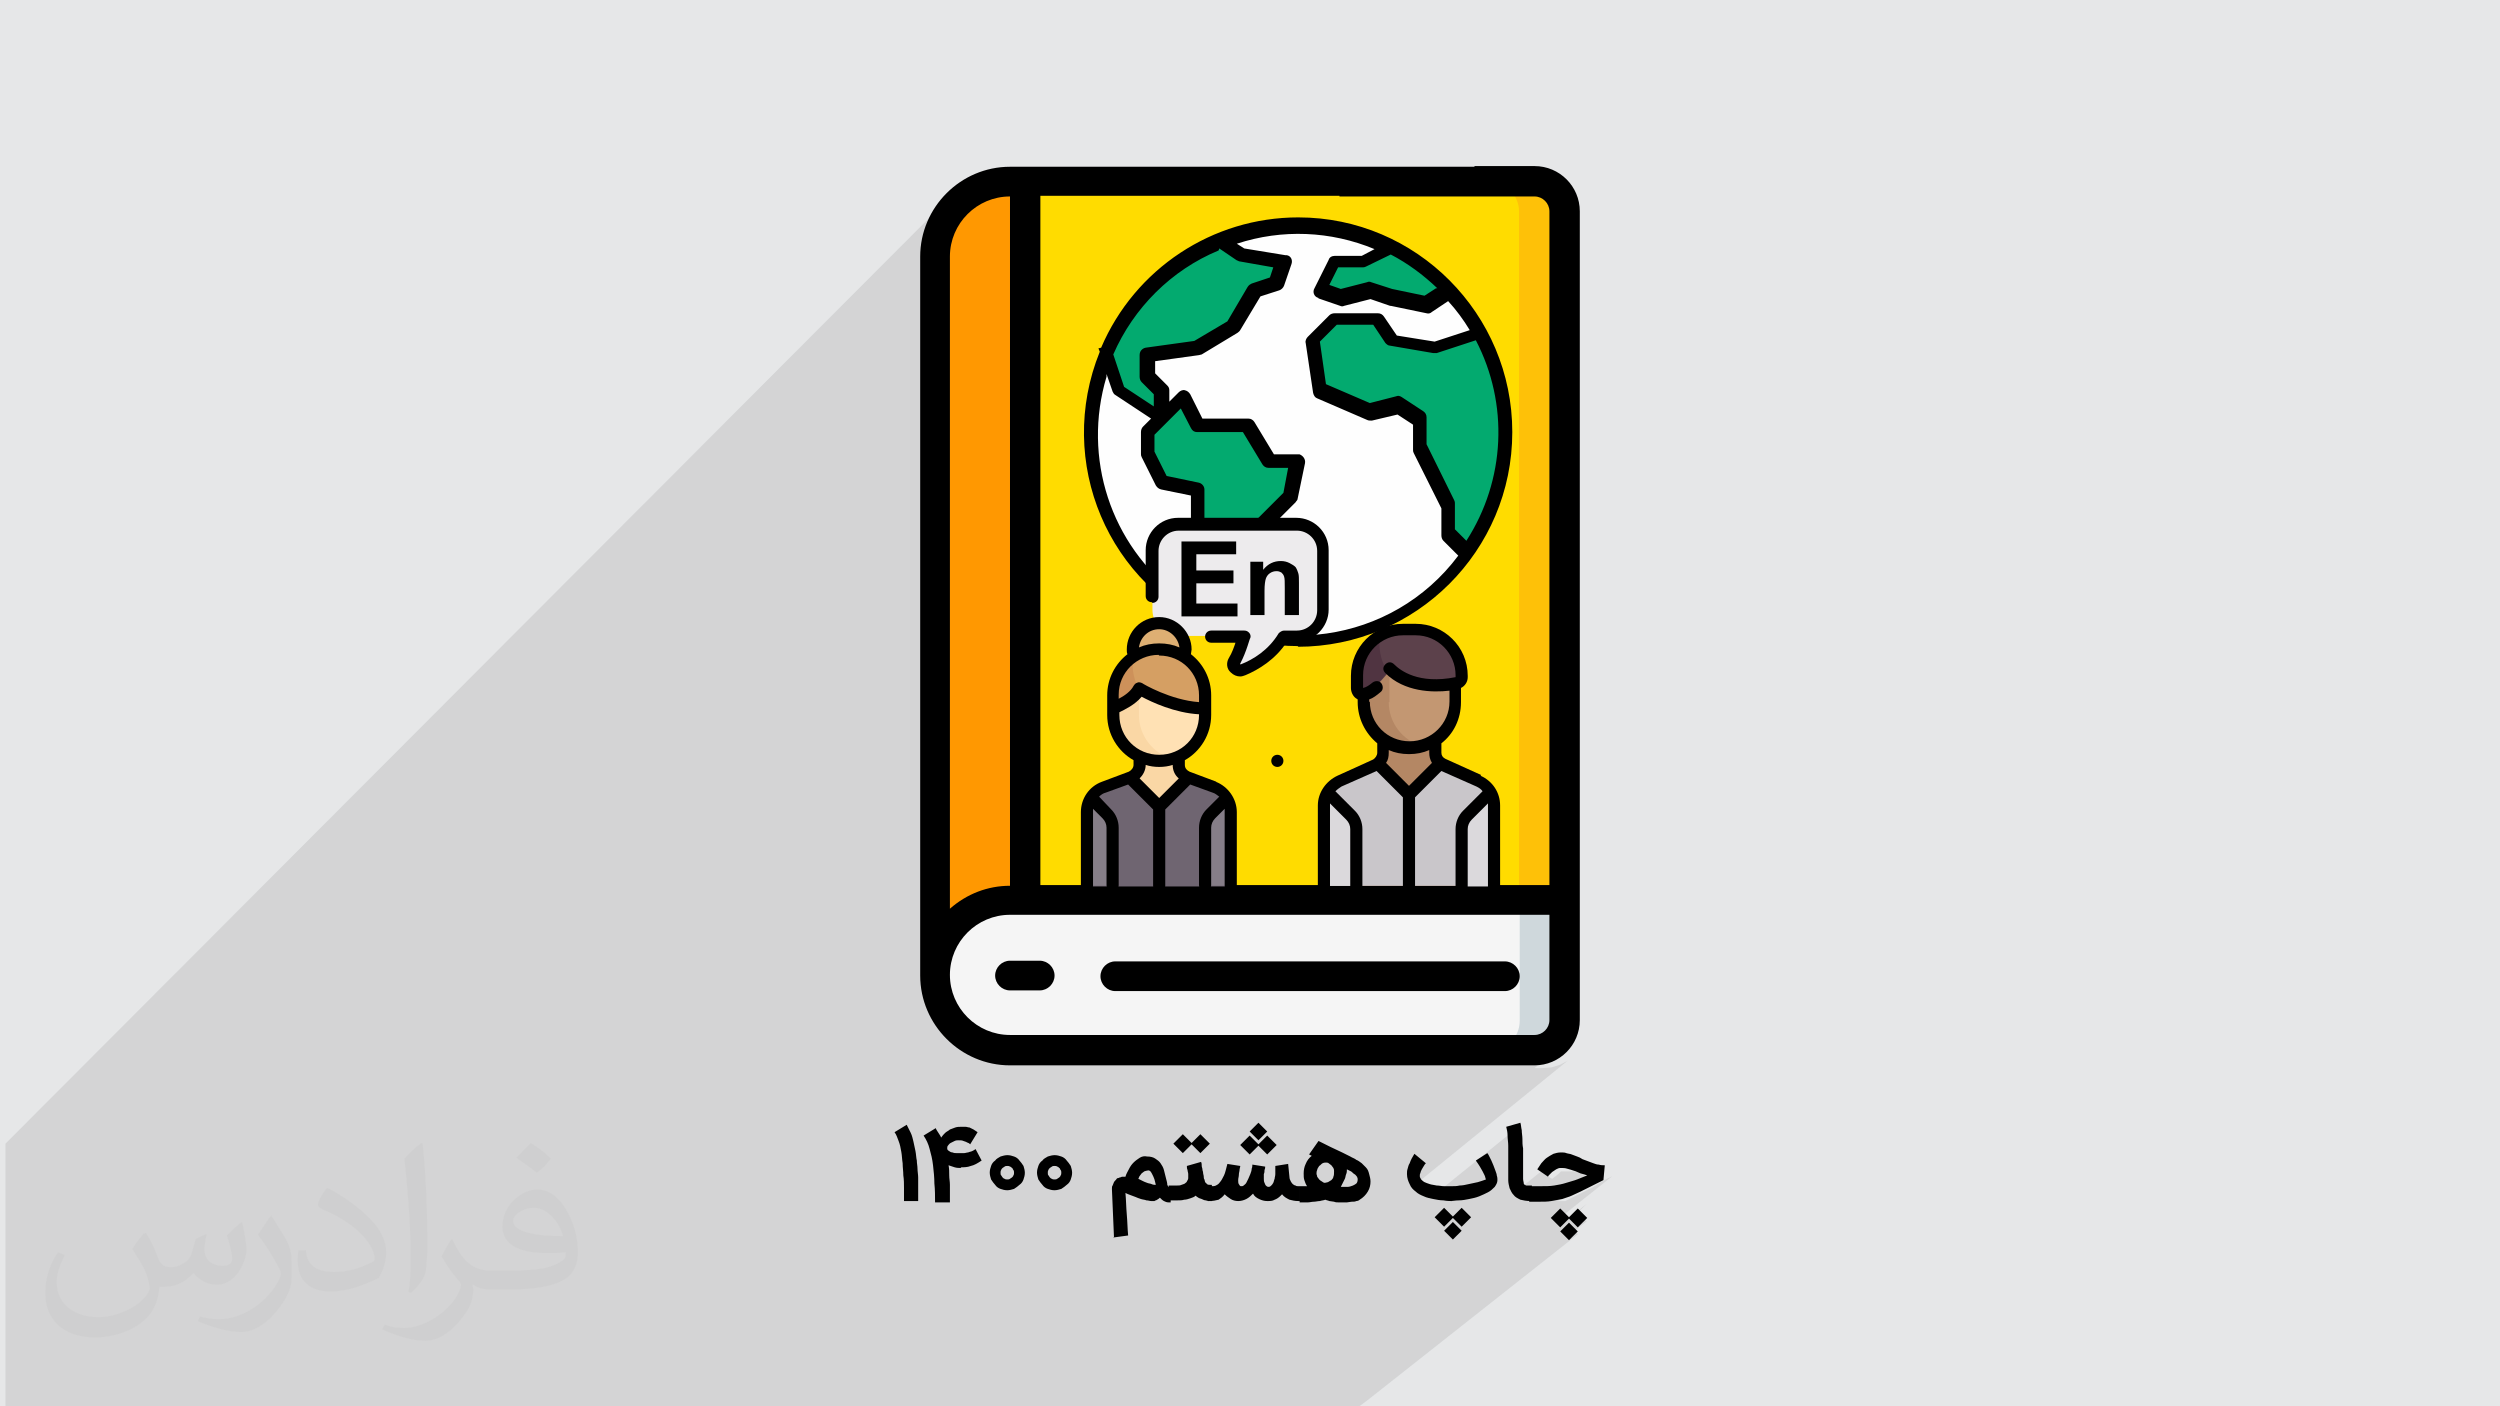 <?xml version="1.0" encoding="UTF-8"?>
<!DOCTYPE svg PUBLIC "-//W3C//DTD SVG 1.1//EN" "http://www.w3.org/Graphics/SVG/1.1/DTD/svg11.dtd">
<!-- Creator: CorelDRAW 2017 -->
<svg xmlns="http://www.w3.org/2000/svg" xml:space="preserve" width="3.703in" height="2.083in" version="1.1" style="shape-rendering:geometricPrecision; text-rendering:geometricPrecision; image-rendering:optimizeQuality; fill-rule:evenodd; clip-rule:evenodd"
viewBox="0 0 3703 2083"
 xmlns:xlink="http://www.w3.org/1999/xlink">
 <defs>
  <style type="text/css">
   <![CDATA[
    .fil1 {fill:none}
    .fil10 {fill:black}
    .fil11 {fill:#03AA6F}
    .fil25 {fill:#503441}
    .fil24 {fill:#5C414B}
    .fil15 {fill:#6F6571}
    .fil17 {fill:#867E88}
    .fil21 {fill:#B48764}
    .fil23 {fill:#C39772}
    .fil22 {fill:#C9C6CA}
    .fil20 {fill:#CD915A}
    .fil9 {fill:#CFD8DC}
    .fil19 {fill:#D59F63}
    .fil26 {fill:#DBD9DC}
    .fil18 {fill:#DEAF73}
    .fil0 {fill:#E6E7E8}
    .fil13 {fill:#EDEBED}
    .fil8 {fill:whitesmoke}
    .fil14 {fill:#FAD7A5}
    .fil6 {fill:#FEC108}
    .fil12 {fill:#FEFEFE}
    .fil7 {fill:#FF9801}
    .fil5 {fill:#FFDC00}
    .fil16 {fill:#FFE1B4}
    .fil4 {fill:black;fill-rule:nonzero}
    .fil3 {fill:#373435;fill-opacity:0.031}
    .fil2 {fill:#373435;fill-opacity:0.102}
   ]]>
  </style>
 </defs>
 <g id="Layer_x0020_1">
  <polygon class="fil0" points="-3,0 3706,0 3706,2083 -3,2083 "/>
  <g id="_1638023979728">
   <line class="fil1" x1="2318" y1="314" x2="2318" y2= "314" />
   <polygon class="fil0" points="748,2083 450,2083 2190,490 2200,510 2208,530 2215,550 2221,571 2225,592 2228,613 2229,635 2228,656 2227,677 2223,698 2219,719 2212,740 2205,760 2195,779 2185,798 2173,817 "/>
   <line class="fil1" x1="2273" y1="269" x2="2273" y2= "269" />
   <line class="fil1" x1="2295" y1="314" x2="2295" y2= "314" />
   <polygon class="fil0" points="730,2083 730,2083 2171,800 2171,800 "/>
   <polygon class="fil0" points="925,2083 795,2083 2097,932 2110,934 2123,938 2135,944 2145,952 2153,962 2160,974 2164,987 2165,1001 "/>
   <polygon class="fil0" points="956,2083 897,2083 2155,981 2155,1040 "/>
   <polygon class="fil0" points="73,2083 -3,2083 -3,2053 1694,419 1711,403 1729,388 1747,375 1767,363 1787,353 1808,344 1830,336 1852,330 1875,326 1898,323 1922,323 "/>
   <polygon class="fil0" points="897,2083 775,2083 2019,981 2155,981 "/>
   <polygon class="fil0" points="842,2083 842,2083 2044,1025 2042,1026 "/>
   <polygon class="fil0" points="778,2083 755,2083 2029,952 2039,944 2051,938 2063,934 2077,932 "/>
   <polygon class="fil0" points="824,2083 823,2083 2053,998 2054,998 2054,998 2055,997 2056,997 2056,997 2057,996 "/>
   <polygon class="fil0" points="432,2083 404,2083 2122,502 2174,485 "/>
   <polygon class="fil0" points="283,2083 283,2083 2207,292 2207,292 "/>
   <polygon class="fil0" points="842,2083 829,2083 2045,1012 2046,1013 2047,1015 2047,1017 2047,1018 2047,1020 2046,1022 2046,1023 2044,1025 "/>
   <polygon class="fil0" points="340,2083 264,2083 2207,269 2216,270 2224,273 2231,277 2238,282 2243,289 2248,296 2250,305 2251,314 "/>
   <polygon class="fil0" points="944,2083 943,2083 2164,1019 2166,1018 2168,1016 "/>
   <polygon class="fil0" points="256,2083 230,2083 1985,439 2028,428 "/>
   <polygon class="fil0" points="355,2083 347,2083 2112,450 2144,428 "/>
   <polygon class="fil0" points="1115,2083 1043,2083 2135,1141 2187,1164 "/>
   <polygon class="fil0" points="450,2083 449,2083 2187,492 2190,490 "/>
   <polygon class="fil0" points="999,2083 996,2083 2117,1111 2117,1115 "/>
   <polygon class="fil0" points="1135,2083 1130,2083 2196,1171 2167,1200 "/>
   <polygon class="fil0" points="1160,2083 1157,2083 2204,1189 2204,1189 2204,1189 2204,1190 2204,1190 2204,1190 2204,1191 2204,1191 2204,1192 "/>
   <polygon class="fil0" points="819,2083 807,2083 2051,984 2053,983 2054,982 2056,982 2058,982 2059,982 2061,982 2063,983 2064,984 "/>
   <polygon class="fil0" points="1018,2083 999,2083 2117,1115 2117,1117 2117,1119 2117,1120 2118,1122 2118,1124 2119,1126 2120,1128 2121,1129 "/>
   <polygon class="fil0" points="929,2083 890,2083 2048,1069 2048,1106 "/>
   <polygon class="fil0" points="1154,2083 1135,2083 2167,1200 2164,1203 2162,1206 2160,1209 2159,1213 2157,1216 2157,1220 2156,1223 2156,1227 "/>
   <polygon class="fil0" points="826,2083 824,2083 2052,999 2049,1003 2046,1007 2042,1011 2038,1014 "/>
   <polygon class="fil0" points="1035,2083 1029,2083 2138,1125 2101,1162 "/>
   <polygon class="fil0" points="817,2083 813,2083 2018,1019 2020,1019 2022,1018 2024,1018 2025,1016 2027,1015 2029,1014 2030,1013 "/>
   <polygon class="fil0" points="834,2083 775,2083 2019,981 2019,1040 "/>
   <polygon class="fil0" points="1374,2083 679,2083 1541,1312 2295,1312 "/>
   <polygon class="fil0" points="939,2083 929,2083 2048,1106 2048,1109 2047,1112 2046,1115 2045,1118 2043,1120 2041,1122 "/>
   <polygon class="fil0" points="826,2083 823,2083 2023,1025 2027,1023 2031,1020 2035,1017 2038,1014 "/>
   <polygon class="fil0" points="996,2083 975,2083 2087,1117 2091,1117 2095,1117 2099,1116 2102,1115 2106,1114 2110,1113 2113,1112 2117,1111 "/>
   <polygon class="fil0" points="1290,2083 1160,2083 2204,1192 2204,1313 "/>
   <polygon class="fil0" points="306,2083 294,2083 2038,460 2040,460 2041,461 2042,461 2043,461 2044,462 2045,463 2046,464 2047,465 "/>
   <polygon class="fil0" points="1312,2083 1309,2083 2214,1322 2215,1321 2217,1321 2219,1320 2220,1319 "/>
   <polygon class="fil0" points="802,2083 786,2083 2009,1001 2009,1016 "/>
   <polygon class="fil0" points="914,2083 826,2083 2010,1040 2010,1049 2012,1057 2014,1066 2018,1074 2022,1081 2027,1088 2033,1094 2039,1100 "/>
   <polygon class="fil0" points="934,2083 929,2083 2039,1115 2039,1116 2038,1118 2038,1119 2037,1120 2036,1121 2035,1123 "/>
   <polygon class="fil0" points="929,2083 914,2083 2039,1100 2039,1115 "/>
   <polygon class="fil0" points="818,2083 796,2083 2000,1019 2000,1021 2000,1023 2001,1025 2002,1027 2003,1029 2004,1031 2006,1033 2007,1034 "/>
   <polygon class="fil0" points="449,2083 414,2083 2123,513 2187,492 "/>
   <polygon class="fil0" points="1174,2083 1032,2083 2078,1180 2078,1313 "/>
   <polygon class="fil0" points="1110,2083 1065,2083 1960,1313 2009,1313 "/>
   <polygon class="fil0" points="1102,2083 1011,2083 2000,1227 2000,1313 "/>
   <polygon class="fil0" points="226,2083 209,2083 2017,386 2059,365 "/>
   <polygon class="fil0" points="818,2083 800,2083 1892,1118 1894,1118 1896,1119 1897,1120 1898,1121 1900,1122 1900,1124 1901,1126 1901,1127 "/>
   <polygon class="fil0" points="801,2083 798,2083 1818,1182 1793,1206 "/>
   <polygon class="fil0" points="826,2083 822,2083 2010,1036 2010,1040 "/>
   <polygon class="fil0" points="1065,2083 933,2083 1960,1187 1960,1313 "/>
   <polygon class="fil0" points="933,2083 913,2083 1974,1156 1970,1160 1967,1164 1964,1169 1962,1175 1961,1181 1960,1187 "/>
   <polygon class="fil0" points="1065,2083 933,2083 1960,1187 1960,1313 "/>
   <polygon class="fil0" points="1057,2083 930,2083 1951,1192 1951,1313 "/>
   <polygon class="fil0" points="940,2083 904,2083 1785,1313 1824,1313 "/>
   <polygon class="fil0" points="304,2083 250,2083 1975,471 2038,471 "/>
   <polygon class="fil0" points="404,2083 347,2083 2066,493 2122,502 "/>
   <polygon class="fil0" points="458,2083 427,2083 2126,523 2185,504 "/>
   <polygon class="fil0" points="1075,2083 1057,2083 1951,1313 1951,1314 1952,1316 1953,1318 1954,1319 1955,1320 1957,1321 1958,1321 1960,1322 "/>
   <polygon class="fil0" points="815,2083 801,2083 1793,1206 1791,1209 1790,1211 1788,1213 1787,1216 1786,1219 1785,1221 1785,1224 1785,1227 "/>
   <polygon class="fil0" points="222,2083 219,2083 2017,397 2018,397 2018,397 2019,396 2020,396 2020,396 2021,396 2021,396 2022,396 "/>
   <polygon class="fil0" points="359,2083 349,2083 2051,508 2051,509 2052,510 2053,511 2054,511 2055,512 2056,512 2057,513 2058,513 "/>
   <polygon class="fil0" points="252,2083 250,2083 1975,471 1943,503 "/>
   <polygon class="fil0" points="1192,2083 1174,2083 2078,1313 2078,1314 2079,1316 2079,1318 2081,1319 2082,1320 2083,1321 2085,1321 2087,1322 "/>
   <polygon class="fil0" points="730,2083 458,2083 2185,504 2193,521 2201,540 2207,558 2211,577 2215,596 2217,615 2218,635 2218,654 2216,673 2214,692 2210,711 2204,729 2198,748 2190,766 2181,783 2171,800 "/>
   <polygon class="fil0" points="594,2083 535,2083 2102,661 2123,704 "/>
   <polygon class="fil0" points="495,2083 448,2083 2070,598 2102,619 "/>
   <polygon class="fil0" points="339,2083 236,2083 2059,377 2068,382 2077,388 2086,394 2095,400 2103,406 2112,413 2120,420 2127,427 "/>
   <polygon class="fil0" points="422,2083 329,2083 1954,577 2028,608 "/>
   <polygon class="fil0" points="663,2083 646,2083 1960,903 1959,911 1957,918 1954,925 1949,931 "/>
   <polygon class="fil0" points="435,2083 430,2083 1861,770 1861,771 1860,772 1860,773 1859,774 1859,775 1859,776 1858,777 1858,778 "/>
   <polygon class="fil0" points="458,2083 454,2083 1919,743 1880,782 "/>
   <polygon class="fil0" points="789,2083 787,2083 1805,1181 1787,1200 "/>
   <polygon class="fil0" points="454,2083 452,2083 1922,738 1921,738 1921,739 1921,740 1921,740 1920,741 1920,742 1919,742 1919,743 "/>
   <polygon class="fil0" points="560,2083 488,2083 1921,776 1929,777 1936,779 1943,783 1949,788 1954,794 1957,800 1959,808 1960,815 "/>
   <polygon class="fil0" points="519,2083 468,2083 1827,841 1827,894 "/>
   <polygon class="fil0" points="646,2083 560,2083 1960,815 1960,903 "/>
   <polygon class="fil0" points="392,2083 390,2083 1922,672 1922,672 1922,672 1923,672 1923,672 1923,672 1923,672 1924,672 1924,672 "/>
   <polygon class="fil0" points="347,2083 306,2083 2047,465 2066,493 "/>
   <polygon class="fil0" points="294,2083 240,2083 1975,460 2038,460 "/>
   <polygon class="fil0" points="363,2083 287,2083 1848,629 1880,683 "/>
   <polygon class="fil0" points="359,2083 289,2083 1857,624 1886,672 "/>
   <polygon class="fil0" points="400,2083 363,2083 1880,683 1922,683 "/>
   <polygon class="fil0" points="533,2083 528,2083 1837,894 1837,896 1836,898 1835,900 1834,902 "/>
   <polygon class="fil0" points="399,2083 373,2083 1880,693 1909,693 "/>
   <polygon class="fil0" points="226,2083 6,2083 1807,355 1823,350 1838,345 1854,341 1870,338 1886,335 1902,334 1918,333 1934,333 1950,334 1966,336 1982,339 1998,343 2013,347 2029,352 2044,358 2059,365 "/>
   <polygon class="fil0" points="488,2083 335,2083 1746,776 1921,776 "/>
   <polygon class="fil0" points="488,2083 484,2083 1880,809 1879,811 1879,812 1879,813 1878,814 1878,815 1877,816 1876,817 "/>
   <polygon class="fil0" points="460,2083 435,2083 1858,778 1858,804 "/>
   <polygon class="fil0" points="205,2083 198,2083 2015,376 2034,366 "/>
   <line class="fil1" x1="1717" y1="962" x2="1717" y2= "962" />
   <polygon class="fil0" points="639,2083 632,2083 1902,942 1895,952 1888,960 1881,967 "/>
   <polygon class="fil0" points="674,2083 644,2083 1785,1059 1783,1073 1779,1086 1773,1097 1765,1107 "/>
   <polygon class="fil0" points="636,2083 635,2083 1776,1058 1776,1059 "/>
   <line class="fil1" x1="1717" y1="1127" x2="1717" y2= "1127" />
   <polygon class="fil0" points="666,2083 651,2083 1717,1127 1719,1127 1722,1127 1724,1127 1727,1127 1729,1126 1731,1126 1734,1125 1736,1124 "/>
   <polygon class="fil0" points="615,2083 487,2083 1717,962 1730,963 1743,967 1755,973 1765,982 1773,992 1779,1003 1783,1016 1785,1030 "/>
   <polygon class="fil0" points="807,2083 789,2083 1787,1200 1784,1203 1782,1206 1780,1209 1779,1212 1777,1216 1776,1220 1776,1223 1776,1227 "/>
   <polygon class="fil0" points="676,2083 660,2083 1717,1136 1719,1136 1722,1136 1724,1136 1727,1136 1729,1135 1732,1135 1734,1134 1737,1134 "/>
   <polygon class="fil0" points="940,2083 742,2083 1609,1313 1824,1313 "/>
   <polygon class="fil0" points="634,2083 615,2083 1785,1030 1785,1049 "/>
   <polygon class="fil0" points="904,2083 815,2083 1785,1227 1785,1313 "/>
   <polygon class="fil0" points="896,2083 807,2083 1776,1227 1776,1313 "/>
   <polygon class="fil0" points="635,2083 533,2083 1690,1032 1697,1035 1705,1039 1714,1043 1725,1047 1737,1051 1749,1054 1762,1057 1776,1058 "/>
   <line class="fil1" x1="1717" y1="1118" x2="1717" y2= "1118" />
   <polygon class="fil0" points="209,2083 174,2083 1975,386 2017,386 "/>
   <polygon class="fil0" points="631,2083 615,2083 1687,1118 1687,1133 "/>
   <polygon class="fil0" points="651,2083 522,2083 1648,1059 1650,1073 1654,1086 1660,1097 1668,1107 1678,1116 1690,1122 1703,1126 1717,1127 "/>
   <polygon class="fil0" points="949,2083 931,2083 1815,1313 1815,1314 1815,1316 1816,1318 1817,1319 1819,1320 1820,1321 1822,1321 1824,1322 "/>
   <polygon class="fil0" points="854,2083 851,2083 1717,1322 1718,1321 1720,1321 1722,1320 1723,1319 "/>
   <polygon class="fil0" points="707,2083 704,2083 1745,1154 1717,1183 "/>
   <polygon class="fil0" points="791,2083 788,2083 1648,1322 1650,1321 1652,1321 1653,1320 1655,1319 "/>
   <polygon class="fil0" points="628,2083 625,2083 1629,1181 1630,1180 1631,1179 1632,1178 1634,1177 1635,1176 1636,1176 1638,1175 "/>
   <polygon class="fil0" points="645,2083 628,2083 1638,1175 1671,1163 "/>
   <polygon class="fil0" points="662,2083 634,2083 1619,1198 1633,1213 "/>
   <polygon class="fil0" points="630,2083 615,2083 1616,1182 1614,1184 1613,1187 1612,1189 1611,1192 1610,1195 1610,1198 1609,1200 1609,1203 "/>
   <polygon class="fil0" points="630,2083 613,2083 1624,1172 1620,1176 1616,1181 1613,1186 1611,1191 1610,1197 1609,1203 "/>
   <polygon class="fil0" points="742,2083 630,2083 1609,1203 1609,1313 "/>
   <polygon class="fil0" points="742,2083 630,2083 1609,1203 1609,1313 "/>
   <polygon class="fil0" points="788,2083 770,2083 1639,1313 1639,1314 1640,1316 1641,1318 1642,1319 1643,1320 1645,1321 1646,1321 1648,1322 "/>
   <polygon class="fil0" points="734,2083 622,2083 1600,1203 1600,1313 "/>
   <polygon class="fil0" points="752,2083 734,2083 1600,1313 1600,1314 1601,1316 1602,1318 1603,1319 1604,1320 1606,1321 1608,1321 1609,1322 "/>
   <polygon class="fil0" points="1267,2083 1264,2083 2165,1322 2167,1321 2168,1321 2170,1320 2171,1319 "/>
   <polygon class="fil0" points="1357,2083 340,2083 2251,314 2251,1334 "/>
   <polygon class="fil0" points="988,2083 956,2083 2155,1040 2154,1053 2150,1066 2144,1078 2135,1088 "/>
   <polygon class="fil0" points="772,2083 634,2083 2239,640 2238,673 2233,704 2225,735 2214,764 2201,792 2185,818 2167,842 2146,865 2124,885 "/>
   <polygon class="fil0" points="919,2083 819,2083 2064,984 2068,988 2075,993 2083,997 2093,1001 2105,1004 2119,1006 2136,1006 2155,1003 "/>
   <polygon class="fil0" points="355,2083 226,2083 2059,365 2071,372 2082,378 2093,385 2104,393 2115,401 2125,410 2135,419 2144,428 "/>
   <polygon class="fil0" points="932,2083 927,2083 2165,1003 2165,1004 2164,1006 2164,1007 2163,1009 2162,1010 "/>
   <polygon class="fil0" points="240,2083 237,2083 1967,463 1968,463 1969,462 1970,461 1971,461 1972,461 1973,460 1974,460 1975,460 "/>
   <polygon class="fil0" points="927,2083 925,2083 2165,1001 2165,1003 "/>
   <polygon class="fil0" points="448,2083 422,2083 2028,608 2070,598 "/>
   <polygon class="fil0" points="842,2083 838,2083 2028,1036 2028,1040 "/>
   <polygon class="fil0" points="198,2083 164,2083 1975,376 2015,376 "/>
   <polygon class="fil0" points="919,2083 919,2083 2155,1003 2155,1003 2156,1003 2156,1003 "/>
   <polygon class="fil0" points="194,2083 174,2083 1975,386 1954,428 "/>
   <polygon class="fil0" points="450,2083 355,2083 2144,428 2151,436 2157,443 2163,450 2169,458 2174,466 2180,474 2185,482 2190,490 "/>
   <polygon class="fil0" points="976,2083 956,2083 2087,1099 2099,1098 2110,1094 2120,1089 2129,1081 "/>
   <polygon class="fil0" points="956,2083 842,2083 2028,1040 2029,1051 2033,1063 2038,1073 2045,1081 2054,1089 2064,1094 2075,1098 2087,1099 "/>
   <polygon class="fil0" points="634,2083 73,2083 1922,323 1954,324 1986,329 2016,337 2046,348 2073,361 2099,377 2124,395 2147,416 2167,438 2185,463 2201,489 2215,517 2225,546 2233,576 2238,608 2239,640 "/>
   <polygon class="fil0" points="980,2083 966,2083 2087,1108 2089,1108 2092,1108 2094,1107 2097,1107 2099,1107 2102,1106 2104,1106 2106,1105 "/>
   <polygon class="fil0" points="1163,2083 1142,2083 2210,1170 2211,1172 2212,1174 2212,1176 2213,1178 2213,1180 2213,1182 2214,1184 2214,1187 "/>
   <polygon class="fil0" points="795,2083 778,2083 2077,932 2097,932 "/>
   <polygon class="fil0" points="414,2083 351,2083 2059,503 2123,513 "/>
   <line class="fil1" x1="2087" y1="1108" x2="2087" y2= "1108" />
   <polygon class="fil0" points="535,2083 495,2083 2102,619 2102,661 "/>
   <polygon class="fil0" points="966,2083 834,2083 2019,1040 2020,1053 2024,1066 2030,1078 2039,1088 2049,1096 2060,1102 2073,1106 2087,1108 "/>
   <polygon class="fil0" points="568,2083 480,2083 1921,767 1931,768 1940,771 1948,776 1955,781 1961,789 1966,797 1968,806 1969,815 "/>
   <polygon class="fil0" points="347,2083 293,2083 2059,439 2112,450 "/>
   <polygon class="fil0" points="653,2083 594,2083 2123,704 2144,746 "/>
   <polygon class="fil0" points="423,2083 359,2083 2058,513 2121,524 "/>
   <polygon class="fil0" points="390,2083 359,2083 1886,672 1922,672 "/>
   <polygon class="fil0" points="488,2083 485,2083 1843,844 1845,844 1847,843 1848,843 1850,841 "/>
   <polygon class="fil0" points="411,2083 392,2083 1924,672 1926,673 1928,674 1929,675 1931,677 1932,678 1932,680 1933,682 1932,685 "/>
   <polygon class="fil0" points="536,2083 519,2083 1902,826 1904,826 1905,826 1907,827 1908,828 1909,830 1910,831 1911,833 1911,835 "/>
   <polygon class="fil0" points="695,2083 653,2083 2144,746 2144,788 "/>
   <polygon class="fil0" points="293,2083 256,2083 2028,428 2059,439 "/>
   <polygon class="fil0" points="654,2083 568,2083 1969,815 1969,903 "/>
   <polygon class="fil0" points="934,2083 932,2083 1980,1169 1981,1168 1982,1167 1983,1166 1984,1166 1986,1165 1987,1164 "/>
   <polygon class="fil0" points="351,2083 304,2083 2038,471 2059,503 "/>
   <polygon class="fil0" points="623,2083 620,2083 1895,936 1896,935 1897,934 1898,934 1899,933 1901,933 1902,933 "/>
   <polygon class="fil0" points="309,2083 263,2083 1979,481 2033,481 "/>
   <polygon class="fil0" points="519,2083 502,2083 1882,826 1902,826 "/>
   <polygon class="fil0" points="427,2083 423,2083 2121,524 2122,524 2123,524 2123,524 2124,524 2124,524 2125,523 2126,523 2126,523 "/>
   <polygon class="fil0" points="1299,2083 1163,2083 2214,1187 2214,1313 "/>
   <polygon class="fil0" points="349,2083 309,2083 2033,481 2051,508 "/>
   <polygon class="fil0" points="329,2083 252,2083 1943,503 1954,577 "/>
   <polygon class="fil0" points="675,2083 654,2083 1969,903 1968,913 1966,922 1961,930 1955,937 "/>
   <polygon class="fil0" points="502,2083 499,2083 1876,828 1877,827 1879,826 1880,826 1882,826 "/>
   <polygon class="fil0" points="361,2083 291,2083 1842,640 1871,688 "/>
   <polygon class="fil0" points="452,2083 411,2083 1932,685 1922,738 "/>
   <polygon class="fil0" points="641,2083 623,2083 1902,933 1921,933 "/>
   <polygon class="fil0" points="441,2083 400,2083 1922,683 1911,735 "/>
   <polygon class="fil0" points="539,2083 536,2083 1911,835 1911,837 1910,838 1909,840 1908,841 "/>
   <polygon class="fil0" points="373,2083 361,2083 1871,688 1871,689 1872,690 1873,691 1874,692 1876,692 1877,693 1878,693 1880,693 "/>
   <polygon class="fil0" points="427,2083 399,2083 1909,693 1902,730 "/>
   <polygon class="fil0" points="411,2083 311,2083 1774,725 1774,831 "/>
   <polygon class="fil0" points="651,2083 641,2083 1921,933 1927,932 1933,931 1938,928 1942,924 "/>
   <polygon class="fil0" points="480,2083 327,2083 1746,767 1921,767 "/>
   <polygon class="fil0" points="484,2083 458,2083 1880,782 1880,809 "/>
   <polygon class="fil0" points="444,2083 441,2083 1911,735 1869,778 "/>
   <polygon class="fil0" points="400,2083 396,2083 1759,828 1758,830 1757,831 1756,833 1756,835 "/>
   <polygon class="fil0" points="758,2083 748,2083 2173,817 2163,830 2153,842 2143,853 2132,864 2121,874 "/>
   <polygon class="fil0" points="474,2083 444,2083 1869,778 1869,809 "/>
   <polygon class="fil0" points="474,2083 468,2083 1827,841 1869,809 "/>
   <polygon class="fil0" points="458,2083 454,2083 1819,834 1818,834 1818,835 1817,836 1817,838 1816,839 1816,840 1816,841 "/>
   <polygon class="fil0" points="430,2083 427,2083 1902,730 1861,770 "/>
   <polygon class="fil0" points="748,2083 695,2083 2144,788 2173,817 "/>
   <polygon class="fil0" points="498,2083 494,2083 1817,877 1816,879 1815,880 1815,882 1815,884 "/>
   <polygon class="fil0" points="584,2083 515,2083 1824,893 1902,893 "/>
   <polygon class="fil0" points="975,2083 942,2083 2057,1111 2061,1112 2064,1113 2068,1114 2071,1115 2075,1116 2079,1117 2083,1117 2087,1117 "/>
   <polygon class="fil0" points="485,2083 417,2083 1765,844 1843,844 "/>
   <polygon class="fil0" points="528,2083 482,2083 1837,847 1837,894 "/>
   <polygon class="fil0" points="515,2083 498,2083 1815,884 1815,886 1815,887 1816,889 1817,890 1819,891 1820,892 1822,893 1824,893 "/>
   <polygon class="fil0" points="495,2083 458,2083 1816,841 1816,879 "/>
   <polygon class="fil0" points="481,2083 411,2083 1774,831 1795,884 "/>
   <polygon class="fil0" points="587,2083 584,2083 1902,893 1904,893 1905,892 1907,891 1908,890 "/>
   <polygon class="fil0" points="481,2083 463,2083 1765,893 1785,893 "/>
   <polygon class="fil0" points="142,2083 123,2083 1911,389 1900,421 "/>
   <polygon class="fil0" points="519,2083 481,2083 1795,884 1827,894 "/>
   <polygon class="fil0" points="463,2083 447,2083 1756,884 1756,885 1757,887 1758,889 1759,890 1760,891 1762,892 1763,893 1765,893 "/>
   <polygon class="fil0" points="794,2083 768,2083 2035,959 2028,968 2023,978 2019,989 2018,1001 "/>
   <polygon class="fil0" points="236,2083 222,2083 2022,396 2059,377 "/>
   <polygon class="fil0" points="824,2083 823,2083 2054,998 2052,999 "/>
   <polygon class="fil0" points="447,2083 443,2083 1759,877 1758,879 1757,880 1756,882 1756,884 "/>
   <polygon class="fil0" points="484,2083 481,2083 1785,893 1787,893 1788,892 1790,891 1791,890 "/>
   <polygon class="fil0" points="744,2083 430,2083 1744,877 1756,886 1769,894 1782,901 1795,908 1809,914 1823,919 1836,924 1850,928 1864,931 1878,933 1893,935 1907,936 1921,936 1935,936 1950,935 1964,933 1978,931 1992,928 2005,924 2019,920 2032,915 2046,909 2058,903 2071,896 2083,889 2095,880 2107,872 2118,862 "/>
   <polygon class="fil0" points="590,2083 581,2083 1850,936 1851,937 1852,938 1852,939 1852,940 1852,941 1852,942 1852,943 1852,944 "/>
   <polygon class="fil0" points="571,2083 528,2083 1794,933 1843,933 "/>
   <polygon class="fil0" points="786,2083 755,2083 2030,952 2024,958 2019,966 2014,974 2011,982 2010,991 2009,1001 "/>
   <polygon class="fil0" points="687,2083 685,2083 1755,1126 1763,1121 1771,1114 "/>
   <polygon class="fil0" points="123,2083 105,2083 1904,376 1906,377 1908,378 1909,380 1910,381 1911,383 1911,385 1911,387 1911,389 "/>
   <polygon class="fil0" points="581,2083 571,2083 1843,933 1844,933 1845,933 1846,934 1847,934 1848,934 1849,935 1850,936 1850,936 "/>
   <polygon class="fil0" points="230,2083 194,2083 1954,428 1985,439 "/>
   <polygon class="fil0" points="289,2083 277,2083 1848,619 1849,619 1851,619 1852,620 1853,620 1854,621 1855,622 1856,623 1857,624 "/>
   <polygon class="fil0" points="1023,2083 1018,2083 2121,1129 2087,1163 "/>
   <polygon class="fil0" points="615,2083 590,2083 1852,944 1852,945 1851,948 1850,952 1848,957 1846,963 1844,969 1841,976 1838,983 "/>
   <polygon class="fil0" points="528,2083 525,2083 1788,936 1789,935 1791,934 1793,933 1794,933 "/>
   <polygon class="fil0" points="617,2083 616,2083 1838,983 1838,983 1838,983 1838,984 1838,984 1838,984 1838,984 1838,983 1838,983 "/>
   <polygon class="fil0" points="812,2083 794,2083 2018,1001 2018,1019 "/>
   <polygon class="fil0" points="627,2083 617,2083 1838,983 1845,980 1852,977 1860,972 1867,967 1874,961 "/>
   <polygon class="fil0" points="933,2083 918,2083 1964,1170 1963,1172 1962,1174 1962,1176 1961,1178 1961,1180 1960,1182 1960,1184 1960,1187 "/>
   <polygon class="fil0" points="6,2083 -3,2083 -3,2066 1706,421 1717,411 1729,401 1741,392 1753,384 1766,376 1779,368 1793,361 1807,355 "/>
   <polygon class="fil0" points="778,2083 743,2083 2023,946 2013,957 2006,971 2001,985 2000,1001 "/>
   <polygon class="fil0" points="651,2083 646,2083 1907,951 1900,961 1893,969 1885,976 "/>
   <polygon class="fil0" points="813,2083 812,2083 2018,1019 2018,1019 2018,1019 2018,1019 2018,1019 2018,1019 2018,1019 2018,1019 2018,1019 "/>
   <polygon class="fil0" points="616,2083 615,2083 1838,983 1837,983 1837,983 1837,983 1837,983 1837,983 1837,983 1838,983 1838,983 "/>
   <polygon class="fil0" points="538,2083 436,2083 1689,934 1695,929 1701,926 1709,923 1717,923 1724,923 1732,926 1738,929 1744,934 1749,940 1753,946 1755,954 1756,962 1755,969 1753,977 1749,983 1744,989 "/>
   <polygon class="fil0" points="957,2083 934,2083 1987,1164 2039,1141 "/>
   <polygon class="fil0" points="800,2083 797,2083 1886,1121 1887,1120 1888,1119 1890,1118 1892,1118 "/>
   <polygon class="fil0" points="796,2083 778,2083 2000,1001 2000,1019 "/>
   <polygon class="fil0" points="644,2083 615,2083 1785,1030 1785,1059 "/>
   <polygon class="fil0" points="813,2083 813,2083 2018,1019 2018,1019 2018,1019 2018,1019 2018,1019 "/>
   <polygon class="fil0" points="277,2083 219,2083 1780,619 1848,619 "/>
   <polygon class="fil0" points="1130,2083 1115,2083 2187,1164 2188,1165 2189,1166 2191,1166 2192,1167 2193,1168 2194,1169 2195,1170 2196,1171 "/>
   <polygon class="fil0" points="104,2083 43,2083 1841,365 1903,376 "/>
   <polygon class="fil0" points="105,2083 104,2083 1903,376 1903,376 1903,376 1903,376 1903,376 1903,376 1904,376 1904,376 1904,376 "/>
   <polygon class="fil0" points="111,2083 49,2083 1837,376 1901,386 "/>
   <polygon class="fil0" points="131,2083 111,2083 1901,386 1890,418 "/>
   <polygon class="fil0" points="107,2083 56,2083 1836,386 1887,394 "/>
   <polygon class="fil0" points="116,2083 107,2083 1887,394 1882,409 "/>
   <polygon class="fil0" points="43,2083 28,2083 1830,358 1841,365 "/>
   <polygon class="fil0" points="144,2083 142,2083 1900,421 1900,422 1899,423 1898,424 1898,425 "/>
   <polygon class="fil0" points="131,2083 113,2083 1858,428 1890,418 "/>
   <polygon class="fil0" points="146,2083 127,2083 1865,437 1836,487 "/>
   <polygon class="fil0" points="147,2083 146,2083 1836,487 1835,487 1835,488 1835,488 1834,489 1834,489 "/>
   <polygon class="fil0" points="49,2083 6,2083 1807,355 1837,376 "/>
   <polygon class="fil0" points="219,2083 189,2083 1981,397 2017,397 "/>
   <polygon class="fil0" points="164,2083 161,2083 1967,379 1968,378 1969,377 1971,376 1972,376 1973,376 1975,376 "/>
   <polygon class="fil0" points="287,2083 223,2083 1774,629 1848,629 "/>
   <polygon class="fil0" points="510,2083 458,2083 1717,932 1722,932 1728,934 1732,936 1737,939 1740,943 1743,948 1745,953 1746,958 "/>
   <polygon class="fil0" points="291,2083 233,2083 1774,640 1842,640 "/>
   <polygon class="fil0" points="615,2083 487,2083 1717,962 1730,963 1743,967 1755,973 1765,982 1773,992 1779,1003 1783,1016 1785,1030 "/>
   <polygon class="fil0" points="662,2083 636,2083 1776,1059 1774,1071 1771,1082 1766,1092 1758,1101 "/>
   <polygon class="fil0" points="1299,2083 1065,2083 1960,1313 2214,1313 "/>
   <polygon class="fil0" points="617,2083 515,2083 1692,1012 1694,1013 1699,1016 1708,1020 1718,1025 1731,1030 1745,1034 1760,1038 1776,1040 "/>
   <polygon class="fil0" points="829,2083 817,2083 2032,1011 2033,1010 2035,1009 2037,1009 2039,1009 2040,1009 2042,1010 2044,1011 2045,1012 "/>
   <polygon class="fil0" points="1299,2083 1065,2083 1960,1313 2214,1313 "/>
   <polygon class="fil0" points="627,2083 622,2083 1678,1133 1678,1135 1678,1136 1677,1138 1676,1139 1675,1140 1674,1141 "/>
   <polygon class="fil0" points="507,2083 498,2083 1708,981 1717,974 1726,968 1736,964 "/>
   <polygon class="fil0" points="823,2083 802,2083 2009,1016 2009,1019 2010,1021 2012,1023 2014,1025 2016,1026 2018,1026 2021,1026 2023,1025 "/>
   <polygon class="fil0" points="458,2083 448,2083 1697,939 1701,936 1706,934 1711,932 1717,932 "/>
   <polygon class="fil0" points="522,2083 520,2083 1683,1026 1684,1025 1684,1025 1685,1024 1686,1024 1687,1024 1688,1024 1688,1023 "/>
   <polygon class="fil0" points="487,2083 464,2083 1668,982 1678,973 1690,967 1703,963 1717,962 "/>
   <polygon class="fil0" points="660,2083 639,2083 1696,1134 1699,1134 1701,1135 1704,1135 1706,1136 1709,1136 1711,1136 1714,1136 1717,1136 "/>
   <polygon class="fil0" points="1032,2083 957,2083 2039,1141 2078,1180 "/>
   <polygon class="fil0" points="771,2083 728,2083 1762,1163 1795,1175 "/>
   <polygon class="fil0" points="1011,2083 991,2083 1994,1213 1995,1214 1996,1216 1998,1218 1998,1219 1999,1221 1999,1223 2000,1225 2000,1227 "/>
   <polygon class="fil0" points="991,2083 943,2083 1969,1188 1994,1213 "/>
   <polygon class="fil0" points="515,2083 507,2083 1685,1011 1686,1011 1687,1011 1688,1011 1688,1011 1689,1011 1690,1011 1691,1012 1692,1012 "/>
   <polygon class="fil0" points="311,2083 255,2083 1721,714 1774,725 "/>
   <polygon class="fil0" points="219,2083 170,2083 1762,583 1780,619 "/>
   <polygon class="fil0" points="170,2083 158,2083 1754,577 1756,577 1757,577 1758,578 1759,579 1760,579 1761,580 1761,581 1762,583 "/>
   <polygon class="fil0" points="223,2083 166,2083 1753,587 1774,629 "/>
   <polygon class="fil0" points="158,2083 153,2083 1745,580 1746,579 1747,578 1748,578 1749,577 1751,577 1752,577 1753,577 1754,577 "/>
   <polygon class="fil0" points="134,2083 113,2083 1858,428 1827,481 "/>
   <polygon class="fil0" points="154,2083 138,2083 1731,577 1731,593 "/>
   <polygon class="fil0" points="120,2083 101,2083 1849,423 1819,474 "/>
   <polygon class="fil0" points="101,2083 100,2083 1851,421 1850,421 1850,422 1849,423 "/>
   <polygon class="fil0" points="117,2083 64,2083 1700,524 1774,513 "/>
   <polygon class="fil0" points="134,2083 117,2083 1774,513 1827,481 "/>
   <polygon class="fil0" points="138,2083 129,2083 1728,569 1729,570 1730,571 1730,572 1731,573 1731,574 1731,575 1731,576 1731,577 "/>
   <polygon class="fil0" points="97,2083 81,2083 1710,533 1710,551 "/>
   <polygon class="fil0" points="129,2083 97,2083 1710,551 1728,569 "/>
   <polygon class="fil0" points="129,2083 92,2083 1700,555 1721,577 "/>
   <polygon class="fil0" points="52,2083 15,2083 1806,367 1831,384 "/>
   <polygon class="fil0" points="56,2083 52,2083 1831,384 1832,385 1832,385 1833,385 1833,385 1834,386 1834,386 1835,386 1836,386 "/>
   <polygon class="fil0" points="487,2083 464,2083 1668,982 1678,973 1690,967 1703,963 1717,962 "/>
   <line class="fil1" x1="1717" y1="962" x2="1717" y2= "962" />
   <polygon class="fil0" points="233,2083 219,2083 1764,634 1765,636 1766,637 1767,638 1768,639 1769,639 1771,640 1772,640 1774,640 "/>
   <polygon class="fil0" points="822,2083 818,2083 2007,1034 2007,1034 2008,1034 2008,1035 2008,1035 2009,1035 2009,1035 2009,1035 2010,1036 "/>
   <polygon class="fil0" points="452,2083 444,2083 1668,962 1668,963 1668,963 1669,964 1669,965 1669,966 1669,967 1669,968 1669,969 "/>
   <polygon class="fil0" points="933,2083 913,2083 1974,1156 1970,1160 1967,1164 1964,1169 1962,1175 1961,1181 1960,1187 "/>
   <polygon class="fil0" points="1065,2083 933,2083 1960,1187 1960,1313 "/>
   <polygon class="fil0" points="501,2083 476,2083 1675,988 1668,997 1662,1007 1659,1018 1657,1030 "/>
   <polygon class="fil0" points="953,2083 949,2083 1824,1322 1826,1321 1827,1321 1829,1320 1830,1319 "/>
   <polygon class="fil0" points="930,2083 907,2083 1968,1155 1963,1160 1959,1165 1956,1171 1953,1178 1952,1185 1951,1192 "/>
   <polygon class="fil0" points="168,2083 166,2083 1753,587 1721,619 "/>
   <polygon class="fil0" points="787,2083 771,2083 1795,1175 1797,1176 1798,1176 1799,1177 1801,1178 1802,1179 1803,1180 1804,1181 1805,1181 "/>
   <polygon class="fil0" points="534,2083 526,2083 1657,1056 1661,1054 1665,1052 1669,1050 1673,1047 1678,1044 1682,1040 "/>
   <polygon class="fil0" points="704,2083 676,2083 1737,1134 1737,1137 1737,1139 1738,1142 1739,1145 1740,1147 1742,1150 1743,1152 1745,1154 "/>
   <polygon class="fil0" points="719,2083 715,2083 1760,1152 1730,1182 "/>
   <polygon class="fil0" points="507,2083 506,2083 1681,1013 1682,1013 1683,1012 1684,1012 1685,1011 "/>
   <polygon class="fil0" points="822,2083 818,2083 1901,1127 1901,1129 1900,1131 1900,1132 1899,1134 "/>
   <polygon class="fil0" points="493,2083 464,2083 1673,978 1667,983 1661,990 1657,997 1653,1004 1651,1013 1649,1021 1648,1030 "/>
   <polygon class="fil0" points="817,2083 812,2083 1814,1198 1814,1199 1814,1200 1814,1200 1815,1201 1815,1201 1815,1202 1815,1203 1815,1203 "/>
   <polygon class="fil0" points="931,2083 817,2083 1815,1203 1815,1313 "/>
   <polygon class="fil0" points="716,2083 645,2083 1671,1163 1707,1199 "/>
   <polygon class="fil0" points="778,2083 742,2083 1609,1313 1648,1313 "/>
   <polygon class="fil0" points="506,2083 501,2083 1657,1030 1657,1035 "/>
   <polygon class="fil0" points="940,2083 742,2083 1609,1313 1824,1313 "/>
   <polygon class="fil0" points="509,2083 506,2083 1657,1035 1661,1034 1664,1032 1667,1029 1670,1027 1673,1025 "/>
   <polygon class="fil0" points="493,2083 464,2083 1668,982 1660,992 1654,1003 1650,1016 1648,1030 "/>
   <polygon class="fil0" points="1120,2083 1102,2083 2000,1313 2000,1314 2001,1316 2001,1318 2003,1319 2004,1320 2005,1321 2007,1321 2009,1322 "/>
   <polygon class="fil0" points="219,2083 180,2083 1750,605 1764,634 "/>
   <polygon class="fil0" points="255,2083 198,2083 1700,672 1721,714 "/>
   <polygon class="fil0" points="327,2083 310,2083 1712,781 1719,776 1727,771 1736,768 1746,767 "/>
   <polygon class="fil0" points="168,2083 129,2083 1721,577 1721,619 "/>
   <polygon class="fil0" points="92,2083 64,2083 1700,524 1700,555 "/>
   <polygon class="fil0" points="93,2083 83,2083 1689,555 1689,556 1689,558 1689,559 1690,559 1690,560 1691,561 1691,562 1692,563 "/>
   <polygon class="fil0" points="83,2083 55,2083 1689,524 1689,555 "/>
   <polygon class="fil0" points="833,2083 716,2083 1707,1199 1707,1313 "/>
   <polygon class="fil0" points="521,2083 520,2083 1683,1027 1679,1031 1674,1035 "/>
   <polygon class="fil0" points="851,2083 833,2083 1707,1313 1708,1314 1708,1316 1709,1318 1710,1319 1711,1320 1713,1321 1715,1321 1717,1322 "/>
   <polygon class="fil0" points="770,2083 682,2083 1639,1227 1639,1313 "/>
   <polygon class="fil0" points="335,2083 322,2083 1718,788 1724,783 1731,779 1738,777 1746,776 "/>
   <polygon class="fil0" points="417,2083 400,2083 1756,835 1756,837 1757,838 1758,840 1759,841 1760,843 1762,843 1763,844 1765,844 "/>
   <polygon class="fil0" points="169,2083 168,2083 1721,619 1700,640 "/>
   <polygon class="fil0" points="346,2083 334,2083 1725,794 1721,799 1718,804 1717,809 1716,815 "/>
   <polygon class="fil0" points="917,2083 914,2083 1785,1322 1787,1321 1788,1321 1790,1320 1791,1319 "/>
   <polygon class="fil0" points="520,2083 520,2083 1684,1025 1683,1027 "/>
   <polygon class="fil0" points="124,2083 93,2083 1692,563 1710,581 "/>
   <polygon class="fil0" points="521,2083 514,2083 1648,1052 1653,1050 1657,1047 1661,1045 1666,1042 1670,1038 1674,1035 "/>
   <polygon class="fil0" points="514,2083 493,2083 1648,1030 1648,1052 "/>
   <polygon class="fil0" points="485,2083 452,2083 1663,975 1657,981 1652,988 1647,995 1644,1003 1641,1012 1640,1021 1639,1030 "/>
   <polygon class="fil0" points="914,2083 896,2083 1776,1313 1776,1314 1776,1316 1777,1318 1778,1319 1780,1320 1781,1321 1783,1321 1785,1322 "/>
   <polygon class="fil0" points="1264,2083 1246,2083 2156,1313 2156,1314 2156,1316 2157,1318 2158,1319 2160,1320 2161,1321 2163,1321 2165,1322 "/>
   <polygon class="fil0" points="15,2083 -3,2083 -3,2078 1713,430 1723,420 1734,411 1745,403 1756,394 1768,387 1781,380 1793,373 1806,367 "/>
   <polygon class="fil0" points="622,2083 615,2083 1678,1126 1678,1133 "/>
   <polygon class="fil0" points="755,2083 752,2083 1609,1322 1611,1321 1613,1321 1614,1320 1616,1319 "/>
   <polygon class="fil0" points="639,2083 631,2083 1687,1133 1687,1136 1686,1139 1685,1142 1684,1144 1682,1147 1680,1149 "/>
   <polygon class="fil0" points="522,2083 493,2083 1648,1030 1648,1059 "/>
   <polygon class="fil0" points="121,2083 75,2083 1657,577 1689,598 "/>
   <polygon class="fil0" points="141,2083 124,2083 1710,581 1710,599 "/>
   <polygon class="fil0" points="682,2083 662,2083 1633,1213 1635,1214 1636,1216 1637,1218 1638,1219 1638,1221 1639,1223 1639,1225 1639,1227 "/>
   <polygon class="fil0" points="615,2083 513,2083 1639,1059 1640,1070 1642,1080 1645,1089 1650,1098 1656,1107 1662,1114 1670,1121 1678,1126 "/>
   <polygon class="fil0" points="168,2083 121,2083 1689,598 1721,619 "/>
   <polygon class="fil0" points="55,2083 51,2083 1692,517 1691,518 1690,520 1689,522 1689,524 "/>
   <polygon class="fil0" points="75,2083 10,2083 1639,521 1657,577 "/>
   <polygon class="fil0" points="198,2083 169,2083 1700,640 1700,672 "/>
   <polygon class="fil0" points="430,2083 38,2083 1638,554 1633,576 1628,599 1626,621 1626,644 1627,666 1629,689 1634,711 1640,732 1648,753 1657,773 1668,793 1680,812 1694,830 1709,847 1726,863 1744,877 "/>
   <polygon class="fil0" points="-3,2083 -3,2081 1626,516 1630,515 "/>
   <polygon class="fil0" points="411,2083 346,2083 1716,815 1716,884 "/>
   <polygon class="fil0" points="444,2083 424,2083 1683,928 1677,935 1672,943 1669,952 1668,962 "/>
   <polygon class="fil0" points="415,2083 411,2083 1716,884 1716,885 1715,887 1714,889 1713,890 "/>
   <polygon class="fil0" points="1123,2083 1120,2083 2009,1322 2011,1321 2013,1321 2014,1320 2015,1319 "/>
   <polygon class="fil0" points="630,2083 613,2083 1624,1172 1620,1176 1616,1181 1613,1186 1611,1191 1610,1197 1609,1203 "/>
   <polygon class="fil0" points="1619,2083 1419,2083 2318,1334 2318,1512 "/>
   <polygon class="fil0" points="1481,2083 1435,2083 2229,1423 2233,1424 2238,1425 2241,1427 2245,1430 2247,1433 2249,1437 2251,1441 2251,1445 "/>
   <polygon class="fil0" points="1309,2083 1290,2083 2204,1313 2205,1314 2205,1316 2206,1318 2207,1319 2209,1320 2210,1321 2212,1321 2214,1322 "/>
   <polygon class="fil0" points="1246,2083 1154,2083 2156,1227 2156,1313 "/>
   <polygon class="fil0" points="1419,2083 1357,2083 2251,1334 2318,1334 "/>
   <polygon class="fil0" points="1195,2083 1192,2083 2087,1322 2089,1321 2090,1321 2092,1320 2093,1319 "/>
   <polygon class="fil0" points="1078,2083 1075,2083 1960,1322 1962,1321 1964,1321 1965,1320 1967,1319 "/>
   <polygon class="fil0" points="742,2083 630,2083 1609,1203 1609,1313 "/>
   <polygon class="fil0" points="1419,2083 682,2083 1519,1334 2318,1334 "/>
   <polygon class="fil0" points="622,2083 601,2083 1619,1165 1613,1170 1609,1176 1605,1182 1603,1189 1601,1196 1600,1203 "/>
   <polygon class="fil0" points="513,2083 485,2083 1639,1030 1639,1059 "/>
   <polygon class="fil0" points="898,2083 890,2083 1636,1430 1640,1427 1643,1425 1648,1424 1652,1423 "/>
   <polygon class="fil0" points="1419,2083 1419,2083 2318,1334 2318,1334 "/>
   <polygon class="fil0" points="1676,2083 1654,2083 2273,1578 2287,1577 2299,1573 2310,1567 "/>
   <polygon class="fil0" points="1610,2083 1603,2083 2273,1534 2278,1534 2282,1532 2286,1530 "/>
   <polygon class="fil0" points="679,2083 -3,2083 -3,1818 1541,292 1541,1312 "/>
   <polygon class="fil0" points="682,2083 -3,2083 -3,1780 1519,269 1519,1334 "/>
   <polygon class="fil0" points="1493,2083 1481,2083 2251,1445 2251,1450 2249,1454 2247,1458 2245,1461 2241,1464 "/>
   <polygon class="fil0" points="591,2083 -3,2083 -3,1780 1408,380 1408,1346 "/>
   <line class="fil1" x1="1497" y1="292" x2="1497" y2= "292" />
   <polygon class="fil0" points="-3,1780 -3,1748 1434,318 1423,331 1415,346 1410,362 1408,380 "/>
   <polygon class="fil0" points="682,2083 661,2083 1497,1334 1519,1334 "/>
   <polygon class="fil0" points="1419,2083 1357,2083 2251,1334 2318,1334 "/>
   <polygon class="fil0" points="849,2083 839,2083 1563,1445 1563,1450 1561,1454 1559,1458 1557,1461 "/>
   <polygon class="fil0" points="638,2083 591,2083 1408,1346 1417,1339 1428,1332 1438,1326 1449,1321 1461,1317 1472,1314 1484,1313 1497,1312 "/>
   <polygon class="fil0" points="1435,2083 898,2083 1652,1423 2229,1423 "/>
   <polygon class="fil0" points="1643,2083 1619,2083 2318,1512 2317,1521 2314,1529 2310,1537 2305,1543 2298,1549 "/>
   <line class="fil1" x1="1652" y1="1468" x2="1652" y2= "1468" />
   <polygon class="fil0" points="1643,2083 1628,2083 2273,1556 2282,1555 2291,1553 2298,1549 "/>
   <polygon class="fil0" points="1603,2083 871,2083 1497,1534 2273,1534 "/>
   <polygon class="fil0" points="1580,2083 1565,2083 2207,1556 2216,1555 2224,1553 2231,1549 "/>
   <polygon class="fil0" points="661,2083 622,2083 1426,1359 1435,1353 1444,1347 1454,1343 1464,1339 1475,1336 1486,1335 1497,1334 "/>
   <polygon class="fil0" points="694,2083 653,2083 1434,1383 1423,1396 1415,1411 1410,1427 1408,1445 "/>
   <polygon class="fil0" points="673,2083 622,2083 1418,1367 1405,1383 1394,1402 1388,1423 1386,1445 "/>
   <polygon class="fil0" points="1628,2083 895,2083 1497,1556 2273,1556 "/>
   <polygon class="fil0" points="839,2083 795,2083 1541,1423 1546,1424 1550,1425 1553,1427 1557,1430 1559,1433 1561,1437 1563,1441 1563,1445 "/>
   <polygon class="fil0" points="795,2083 753,2083 1497,1423 1541,1423 "/>
   <polygon class="fil0" points="-3,1761 -3,1721 1418,302 1405,318 1394,337 1388,358 1386,380 "/>
   <polygon class="fil0" points="-3,1742 -3,1694 1403,286 1386,306 1374,329 1366,353 1364,380 "/>
   <polygon class="fil0" points="753,2083 746,2083 1481,1430 1484,1427 1488,1425 1492,1424 1497,1423 "/>
   <polygon class="fil0" points="871,2083 694,2083 1408,1445 1410,1463 1415,1480 1423,1495 1434,1508 1447,1519 1462,1527 1479,1532 1497,1534 "/>
   <polygon class="fil0" points="1654,2083 919,2083 1497,1578 2273,1578 "/>
   <polygon class="fil0" points="895,2083 673,2083 1386,1445 1388,1468 1394,1488 1405,1507 1418,1524 1435,1537 1453,1548 1474,1554 1497,1556 "/>
   <polygon class="fil0" points="673,2083 -3,2083 -3,1761 1386,380 1386,1445 "/>
   <polygon class="fil0" points="652,2083 -3,2083 -3,1742 1364,380 1364,1445 "/>
   <polygon class="fil0" points="919,2083 652,2083 1364,1445 1366,1472 1374,1497 1386,1520 1403,1539 1422,1556 1445,1568 1470,1576 1497,1578 "/>
   <polygon class="fil0" points="936,2083 934,2083 1400,1677 1399,1678 1398,1679 1397,1679 1396,1680 1396,1681 1395,1682 1394,1683 "/>
   <polygon class="fil0" points="1035,2083 994,2083 1405,1726 1406,1727 1407,1727 1408,1728 1410,1728 1411,1729 1412,1729 1413,1729 1414,1729 1416,1730 1417,1730 1418,1730 1419,1730 1421,1730 1422,1730 1423,1730 1424,1730 1426,1730 1428,1730 1430,1730 1432,1730 1434,1730 1436,1729 1438,1729 1439,1728 1441,1728 1443,1727 1445,1726 1448,1725 1449,1724 1452,1723 1454,1721 1456,1720 "/>
   <polygon class="fil0" points="991,2083 962,2083 1408,1695 1409,1695 1409,1694 1410,1694 1411,1693 1411,1693 1412,1693 1413,1692 1413,1692 1414,1692 1415,1691 1416,1691 1416,1691 1417,1690 1418,1690 1419,1690 1419,1690 1420,1690 1421,1690 1422,1690 1423,1690 1423,1690 1424,1690 1425,1690 1426,1690 1427,1690 1428,1690 1428,1691 1429,1691 1430,1691 1431,1691 1431,1691 1432,1692 1432,1692 1433,1692 1434,1692 1434,1693 1435,1693 1435,1693 1436,1693 1436,1694 1436,1694 1437,1694 1437,1694 1437,1694 1438,1695 1438,1695 1438,1695 1438,1695 1438,1695 1438,1695 1438,1695 "/>
   <polygon class="fil0" points="1173,2083 1141,2083 1556,1729 1556,1728 1557,1728 1557,1728 1558,1728 1558,1727 1558,1727 1559,1727 1559,1727 1560,1727 1560,1727 1561,1726 1561,1726 1562,1726 1563,1726 1563,1726 1564,1726 1564,1726 1565,1727 1565,1727 1566,1727 1566,1727 1567,1727 1567,1727 1568,1728 1568,1728 1568,1728 1569,1728 1569,1729 1570,1729 1570,1729 1570,1730 1571,1730 1571,1731 1571,1731 1572,1731 1572,1732 1572,1732 1572,1733 1573,1733 1573,1734 1573,1734 1573,1735 1573,1735 1573,1736 1573,1736 1573,1737 1573,1738 1573,1738 1573,1739 1573,1739 1573,1740 1573,1740 1573,1741 1572,1741 1572,1742 1572,1742 1572,1743 1571,1743 1571,1743 1571,1744 1570,1744 1570,1744 1570,1745 "/>
   <polygon class="fil0" points="966,2083 966,2083 1405,1702 1405,1702 "/>
   <polygon class="fil0" points="1035,2083 908,2083 1368,1681 1370,1683 1371,1685 1373,1688 1374,1690 1375,1693 1376,1696 1377,1698 1378,1701 1379,1704 1379,1707 1380,1710 1381,1713 1381,1716 1382,1719 1382,1722 1383,1725 1383,1729 1384,1732 1384,1735 1384,1738 1385,1742 1385,1745 1385,1749 1385,1752 1385,1756 1386,1759 1386,1763 1386,1766 1386,1770 1386,1773 1386,1777 1386,1780 "/>
   <polygon class="fil0" points="989,2083 863,2083 1326,1677 1326,1678 1327,1680 1328,1682 1328,1683 1329,1685 1330,1687 1330,1688 1331,1690 1332,1692 1332,1694 1333,1696 1333,1698 1334,1700 1334,1702 1334,1704 1335,1706 1335,1708 1336,1710 1336,1712 1336,1714 1336,1717 1337,1719 1337,1721 1337,1723 1337,1726 1338,1728 1338,1730 1338,1732 1338,1735 1338,1737 1338,1739 1338,1742 1339,1744 1339,1746 1339,1749 1339,1751 1339,1753 1339,1756 1339,1758 1339,1761 1339,1763 1339,1765 1339,1768 1339,1770 1339,1773 1339,1775 1339,1777 1339,1779 "/>
   <polygon class="fil0" points="1010,2083 989,2083 1339,1779 1361,1779 "/>
   <polygon class="fil0" points="1105,2083 1074,2083 1486,1729 1486,1728 1487,1728 1487,1728 1488,1728 1488,1727 1488,1727 1489,1727 1489,1727 1490,1727 1490,1727 1491,1726 1491,1726 1492,1726 1493,1726 1493,1726 1494,1726 1494,1726 1495,1727 1495,1727 1496,1727 1496,1727 1497,1727 1497,1727 1498,1728 1498,1728 1498,1728 1499,1728 1499,1729 1500,1729 1500,1729 1500,1730 1501,1730 1501,1731 1501,1731 1502,1731 1502,1732 1502,1732 1502,1733 1503,1733 1503,1734 1503,1734 1503,1735 1503,1735 1503,1736 1503,1736 1503,1737 1503,1738 1503,1738 1503,1739 1503,1739 1503,1740 1503,1740 1503,1741 1502,1741 1502,1742 1502,1742 1502,1743 1501,1743 1501,1743 1501,1744 1500,1744 1500,1744 1500,1745 "/>
   <polygon class="fil0" points="1196,2083 1118,2083 1546,1717 1545,1717 1544,1718 1543,1719 1542,1720 1541,1721 1541,1722 1540,1723 1539,1724 1539,1726 1538,1727 1538,1728 1537,1729 1537,1730 1537,1732 1536,1733 1536,1734 1536,1736 1536,1737 1536,1738 1536,1740 1536,1741 1537,1742 1537,1744 1537,1745 1538,1746 1538,1747 1539,1749 1539,1750 1540,1751 1541,1752 1541,1753 1542,1754 1543,1755 1544,1756 1545,1757 1546,1757 1547,1758 1548,1759 1549,1760 1550,1760 1551,1761 1552,1761 1553,1762 1555,1762 1556,1763 1557,1763 1558,1763 1560,1763 1561,1763 1563,1763 1564,1763 1565,1763 1566,1763 1568,1763 1569,1763 1570,1762 1572,1762 1573,1761 1574,1761 1575,1760 1576,1760 1577,1759 1578,1758 1579,1757 1580,1757 "/>
   <polygon class="fil0" points="1129,2083 1051,2083 1476,1717 1475,1717 1474,1718 1473,1719 1472,1720 1471,1721 1471,1722 1470,1723 1469,1724 1469,1726 1468,1727 1468,1728 1467,1729 1467,1730 1467,1732 1466,1733 1466,1734 1466,1736 1466,1737 1466,1738 1466,1740 1466,1741 1467,1742 1467,1744 1467,1745 1468,1746 1468,1747 1469,1749 1469,1750 1470,1751 1471,1752 1471,1753 1472,1754 1473,1755 1474,1756 1475,1757 1476,1757 1477,1758 1478,1759 1479,1760 1480,1760 1481,1761 1482,1761 1483,1762 1485,1762 1486,1763 1487,1763 1488,1763 1490,1763 1491,1763 1493,1763 1494,1763 1495,1763 1496,1763 1498,1763 1499,1763 1500,1762 1502,1762 1503,1761 1504,1761 1505,1760 1506,1760 1507,1759 1508,1758 1509,1757 1510,1757 "/>
   <polygon class="fil0" points="1056,2083 1035,2083 1386,1780 1408,1780 "/>
   <polygon class="fil0" points="1263,2083 1251,2083 1683,1718 1682,1719 1681,1720 1680,1721 1679,1722 1678,1723 1677,1724 1676,1726 1675,1727 1674,1728 1674,1729 1673,1731 1672,1732 1671,1733 1671,1735 1670,1736 1670,1737 1669,1739 1668,1740 1668,1741 "/>
   <polygon class="fil0" points="1430,2083 1401,2083 1864,1697 1878,1711 "/>
   <polygon class="fil0" points="1304,2083 1301,2083 1778,1681 1765,1695 "/>
   <polygon class="fil0" points="1363,2083 1337,2083 1759,1729 1759,1730 1759,1730 1759,1731 1759,1732 1760,1733 1760,1733 1760,1734 1760,1735 1760,1735 1761,1736 1761,1737 1761,1738 1761,1738 1761,1739 1761,1740 1761,1741 1761,1741 1761,1742 1761,1743 1761,1743 1761,1744 1761,1745 1761,1746 1761,1746 1761,1747 1761,1748 1761,1748 1760,1749 1760,1749 1760,1750 1760,1751 1759,1751 1759,1752 1758,1752 1758,1753 1758,1753 "/>
   <polygon class="fil0" points="1392,2083 1366,2083 1852,1676 1864,1689 "/>
   <polygon class="fil0" points="1332,2083 1304,2083 1765,1695 1778,1709 "/>
   <polygon class="fil0" points="1448,2083 1424,2083 1855,1724 1855,1725 1854,1726 1854,1727 1854,1728 1854,1728 1854,1729 1854,1730 1853,1731 1853,1732 1853,1733 1853,1734 1852,1735 1852,1736 1852,1737 1851,1738 1851,1739 1851,1739 1850,1740 1850,1741 1850,1742 1849,1743 1849,1744 1849,1745 1848,1746 1848,1747 1847,1748 1847,1749 1847,1749 1846,1750 1846,1751 1845,1752 1845,1752 1844,1753 1844,1754 1843,1754 1843,1755 1843,1755 1842,1756 "/>
   <polygon class="fil0" points="1409,2083 1409,2083 1836,1727 1836,1727 1836,1727 1836,1727 1836,1727 "/>
   <polygon class="fil0" points="1307,2083 1278,2083 1738,1695 1752,1709 "/>
   <polygon class="fil0" points="1401,2083 1398,2083 1878,1683 1864,1696 "/>
   <polygon class="fil0" points="1278,2083 1276,2083 1752,1681 1738,1695 "/>
   <polygon class="fil0" points="1322,2083 1282,2083 1693,1737 1693,1737 1694,1736 1694,1736 1695,1736 1695,1735 1696,1735 1696,1735 1697,1735 1697,1734 1698,1734 1699,1734 1699,1734 1700,1734 1701,1734 1701,1734 1702,1734 1702,1735 1703,1735 1703,1735 1704,1736 1704,1736 1705,1737 1705,1737 1706,1738 1706,1738 1707,1739 1707,1740 1708,1741 1708,1741 1708,1742 1709,1743 1709,1744 1709,1745 1709,1746 1710,1747 1710,1748 1710,1749 1711,1750 1711,1751 1711,1752 1711,1753 1711,1754 1712,1755 1712,1756 "/>
   <polygon class="fil0" points="1366,2083 1363,2083 1864,1664 1852,1676 "/>
   <polygon class="fil0" points="1404,2083 1375,2083 1837,1697 1851,1710 "/>
   <polygon class="fil0" points="1375,2083 1373,2083 1851,1683 1837,1697 "/>
   <polygon class="fil0" points="1488,2083 1478,2083 1952,1690 1939,1710 "/>
   <polygon class="fil0" points="1487,2083 1460,2083 1889,1727 1889,1728 1889,1728 1889,1729 1889,1730 1889,1731 1889,1731 1889,1732 1889,1733 1889,1734 1889,1734 1889,1735 1889,1736 1889,1737 1889,1738 1889,1738 1889,1739 1889,1740 1889,1741 1889,1742 1889,1743 1888,1743 1888,1744 1888,1745 1888,1746 1888,1747 1888,1747 1887,1748 1887,1749 1887,1749 1887,1750 1886,1751 1886,1751 1886,1752 1885,1753 1885,1753 1885,1754 1884,1754 1884,1755 1884,1755 1883,1756 1883,1756 "/>
   <polygon class="fil0" points="1564,2083 1524,2083 1958,1725 1959,1724 1959,1724 1960,1724 1961,1723 1961,1723 1962,1723 1962,1723 1963,1723 1964,1723 1964,1723 1964,1723 1965,1723 1965,1723 1966,1723 1966,1723 1967,1724 1967,1724 1968,1724 1968,1724 1969,1725 1969,1725 1970,1726 1970,1726 1971,1726 1971,1727 1972,1727 1972,1728 1973,1728 1973,1729 1973,1729 1974,1730 1974,1730 1974,1731 1975,1731 1975,1732 1975,1733 1976,1733 1976,1734 1976,1734 1976,1735 1976,1735 1976,1736 1976,1737 1976,1738 1976,1739 1976,1740 1976,1741 1975,1742 1975,1743 1975,1744 1974,1744 1974,1745 1974,1746 1973,1746 1973,1747 1972,1748 1972,1748 1971,1749 1971,1749 1970,1750 "/>
   <polygon class="fil0" points="1606,2083 1568,2083 1995,1733 1995,1733 1996,1734 1997,1734 1997,1735 1998,1735 1999,1735 1999,1736 2000,1736 2001,1737 2002,1737 2002,1738 2003,1738 2004,1739 2004,1739 2005,1740 2006,1740 2006,1741 2007,1741 2007,1742 2008,1742 2008,1743 2009,1743 2009,1744 2010,1744 2010,1745 2010,1745 2011,1746 2011,1746 2011,1747 2011,1747 2011,1748 2011,1748 2011,1749 2011,1750 2011,1750 2010,1751 2010,1752 2010,1753 2009,1753 2009,1754 2008,1754 2008,1755 "/>
   <polygon class="fil0" points="1540,2083 1494,2083 1942,1712 1941,1713 1940,1715 1939,1716 1937,1717 1936,1719 1935,1721 1935,1722 1934,1724 1933,1726 1933,1727 1932,1729 1932,1731 1931,1733 1931,1734 1931,1736 1931,1738 1931,1739 1931,1741 1931,1742 1931,1743 1932,1744 1932,1746 1932,1747 1932,1748 1933,1749 1933,1750 1933,1751 1934,1753 1934,1754 1935,1755 1935,1756 1936,1757 "/>
   <polygon class="fil0" points="1409,2083 1409,2083 1836,1727 1836,1727 "/>
   <polygon class="fil0" points="1409,2083 1388,2083 1817,1724 1817,1727 1816,1729 1815,1732 1815,1734 1814,1736 1814,1738 1813,1740 1812,1741 1812,1743 1811,1744 1810,1746 1810,1747 1809,1748 1808,1749 1808,1750 1807,1751 1806,1752 1805,1753 1805,1754 "/>
   <polygon class="fil0" points="1430,2083 1398,2083 1771,1772 1772,1772 1772,1773 1773,1773 1773,1774 1774,1774 1774,1774 1775,1775 1775,1775 1776,1775 1777,1776 1777,1776 1778,1776 1779,1777 1779,1777 1780,1777 1781,1778 1781,1778 1782,1778 1783,1778 1784,1778 1784,1779 1785,1779 1786,1779 1787,1779 1788,1779 1789,1779 1789,1779 1790,1779 1791,1780 1792,1780 1793,1780 1794,1780 1795,1780 "/>
   <polygon class="fil0" points="1369,2083 1344,2083 1732,1757 1732,1780 "/>
   <polygon class="fil0" points="1398,2083 1369,2083 1732,1780 1735,1780 1736,1780 1737,1780 1738,1780 1740,1780 1741,1780 1742,1779 1743,1779 1745,1779 1746,1779 1747,1779 1748,1779 1750,1779 1751,1779 1752,1779 1753,1779 1754,1778 1756,1778 1757,1778 1758,1778 1759,1777 1760,1777 1761,1777 1762,1776 1764,1776 1765,1776 1766,1775 1767,1775 1768,1774 1768,1774 1769,1773 1770,1773 1771,1772 "/>
   <polygon class="fil0" points="1372,2083 1349,2083 1719,1773 1720,1774 1721,1774 1721,1775 1722,1776 1723,1776 1724,1777 1724,1777 1725,1778 1726,1778 1727,1779 1728,1779 1728,1779 1729,1779 1730,1779 1731,1780 1732,1780 1735,1780 "/>
   <polygon class="fil0" points="1349,2083 1291,2083 1668,1765 1669,1766 1670,1766 1671,1766 1672,1767 1673,1767 1674,1768 1675,1768 1676,1768 1677,1769 1678,1769 1679,1770 1679,1770 1681,1770 1682,1771 1683,1771 1684,1772 1685,1772 1686,1772 1687,1773 1688,1773 1689,1773 1690,1774 1691,1774 1692,1774 1693,1774 1694,1775 1695,1775 1696,1775 1697,1776 1698,1776 1699,1776 1699,1776 1700,1776 1701,1777 1702,1777 1703,1777 1704,1777 1705,1777 1706,1777 1706,1777 1707,1777 1708,1777 1708,1777 1709,1778 1710,1777 1710,1777 1711,1777 1711,1777 1712,1777 1713,1777 1713,1777 1714,1777 1714,1776 1715,1776 1715,1776 1716,1776 1716,1775 1717,1775 1717,1775 1718,1774 1718,1774 1719,1774 1719,1773 1719,1773 "/>
   <polygon class="fil0" points="1494,2083 1488,2083 1939,1710 1942,1712 "/>
   <polygon class="fil0" points="1428,2083 1402,2083 1792,1757 1792,1780 "/>
   <polygon class="fil0" points="1350,2083 1254,2083 1654,1745 1653,1746 1652,1746 1652,1747 1651,1748 1651,1748 1650,1749 1650,1749 1650,1750 1649,1751 1649,1751 1649,1752 1648,1753 1648,1753 1648,1754 1648,1755 1648,1755 1648,1756 1647,1757 1647,1757 1647,1758 1647,1758 1647,1759 1647,1759 1647,1760 1647,1760 1647,1761 1647,1761 1647,1761 1647,1761 1647,1762 1647,1762 1650,1832 "/>
   <polygon class="fil0" points="1367,2083 1350,2083 1650,1832 1672,1828 "/>
   <polygon class="fil0" points="1586,2083 1554,2083 1923,1780 1926,1780 1927,1780 1928,1780 1929,1780 1931,1780 1932,1779 1933,1779 1934,1779 1935,1779 1937,1779 1938,1779 1939,1779 1940,1779 1941,1779 1942,1779 1944,1779 1945,1779 1946,1778 1947,1778 1948,1778 1949,1778 1950,1778 1951,1778 1953,1777 1954,1777 1955,1777 1956,1777 1957,1777 1958,1776 1959,1776 1959,1776 1960,1776 1961,1776 "/>
   <polygon class="fil0" points="1554,2083 1528,2083 1923,1757 1923,1780 "/>
   <polygon class="fil0" points="1557,2083 1520,2083 1900,1769 1901,1771 1903,1772 1904,1773 1905,1774 1906,1775 1908,1776 1909,1777 1911,1777 1912,1778 1914,1778 1916,1779 1917,1779 1919,1779 1920,1779 1922,1780 1924,1780 1926,1780 "/>
   <polygon class="fil0" points="1636,2083 1586,2083 1961,1776 1962,1776 1963,1776 1963,1776 1964,1777 1965,1777 1966,1777 1966,1777 1967,1777 1968,1778 1969,1778 1970,1778 1971,1778 1972,1778 1972,1779 1973,1779 1974,1779 1975,1779 1976,1779 1977,1779 1978,1779 1978,1779 1979,1779 1980,1780 1981,1780 1982,1780 1983,1780 1984,1780 1984,1780 1985,1780 1986,1780 1987,1780 1988,1780 1988,1780 1989,1780 1990,1780 1990,1780 1991,1780 1992,1780 1993,1780 1993,1780 1994,1779 1995,1779 1996,1779 1997,1779 1998,1779 1999,1779 1999,1779 2000,1779 2001,1779 2002,1778 2003,1778 2004,1778 2005,1778 2005,1778 2006,1777 2007,1777 2008,1777 2009,1777 2009,1776 2010,1776 2011,1776 2011,1776 2012,1775 2013,1775 2014,1774 2016,1773 2018,1771 "/>
   <polygon class="fil0" points="1520,2083 1520,2083 1899,1771 1899,1771 "/>
   <polygon class="fil0" points="1520,2083 1479,2083 1858,1769 1859,1771 1860,1772 1861,1773 1862,1774 1864,1775 1865,1775 1866,1776 1867,1777 1869,1778 1870,1778 1871,1779 1873,1779 1874,1779 1876,1779 1878,1780 1879,1780 1881,1780 1882,1779 1883,1779 1885,1779 1886,1779 1887,1778 1889,1778 1890,1777 1891,1777 1892,1776 1893,1775 1895,1774 1896,1774 "/>
   <polygon class="fil0" points="1480,2083 1440,2083 1817,1770 1818,1771 1819,1772 1820,1773 1821,1774 1822,1775 1823,1776 1824,1776 1826,1777 1827,1778 1828,1778 1830,1779 1831,1779 1833,1779 1834,1780 1835,1780 1837,1780 1838,1780 1840,1780 1842,1779 1843,1779 1844,1779 1846,1778 1847,1778 1849,1777 1850,1776 1851,1775 1853,1774 1854,1774 1855,1773 "/>
   <polygon class="fil0" points="1441,2083 1428,2083 1792,1780 1794,1780 1796,1780 1798,1779 1800,1779 1801,1779 1803,1779 1805,1778 1806,1778 1808,1777 1809,1777 1810,1776 1812,1775 1813,1774 "/>
   <polygon class="fil0" points="1920,2083 1864,2083 2301,1734 2302,1733 2303,1733 2304,1732 2304,1731 2305,1731 2306,1731 2307,1730 2307,1730 2308,1729 2309,1729 2310,1729 2311,1729 2311,1729 2312,1729 2313,1729 2315,1729 2316,1729 2317,1729 2318,1729 2319,1730 2321,1730 2322,1730 2323,1730 2324,1731 2325,1731 2327,1732 2328,1732 2329,1732 2330,1733 2331,1733 2333,1734 2334,1734 2335,1735 2336,1735 2337,1736 2339,1736 2340,1737 2341,1737 2342,1738 2343,1738 2345,1739 2346,1739 2347,1739 2348,1740 2349,1740 2351,1740 "/>
   <polygon class="fil0" points="1867,2083 1839,2083 2277,1731 2294,1742 "/>
   <polygon class="fil0" points="1839,2083 1832,2083 2292,1714 2291,1715 2290,1716 2289,1717 2288,1718 2287,1719 2286,1720 2285,1721 2284,1722 2283,1723 2282,1724 2281,1726 2280,1727 2280,1728 2279,1729 2278,1730 2277,1731 "/>
   <polygon class="fil0" points="1886,2083 1859,2083 2266,1757 2266,1780 "/>
   <polygon class="fil0" points="1954,2083 1886,2083 2266,1780 2281,1780 2284,1780 2286,1780 2288,1779 2290,1779 2293,1779 2295,1779 2297,1779 2299,1779 2301,1778 2303,1778 2305,1778 2307,1777 2309,1777 2311,1776 2313,1776 2314,1775 2316,1775 2318,1774 2320,1774 2322,1773 2323,1773 2325,1772 2327,1771 2328,1771 2330,1770 2332,1769 2333,1769 2335,1768 2337,1767 2338,1767 2340,1766 2341,1765 2343,1764 2345,1764 2346,1763 2348,1762 2349,1761 2351,1761 2352,1760 2354,1759 2355,1758 2357,1758 2358,1757 2360,1756 2361,1755 2363,1754 2364,1754 2366,1753 2376,1748 "/>
   <polygon class="fil0" points="1889,2083 1722,2083 2232,1670 2232,1671 2233,1673 2233,1674 2233,1676 2233,1677 2233,1679 2234,1681 2234,1683 2234,1684 2234,1686 2234,1688 2234,1690 2234,1692 2234,1694 2235,1696 2235,1698 2235,1700 2235,1702 2235,1704 2235,1706 2235,1708 2235,1710 2235,1712 2235,1714 2235,1716 2235,1718 2235,1720 2235,1721 2235,1723 2235,1725 2235,1727 2235,1728 2235,1730 2235,1732 2235,1733 2235,1735 2235,1736 2235,1738 2235,1739 2235,1740 2235,1741 2235,1743 2235,1744 2235,1745 2235,1746 2235,1747 2235,1748 2235,1749 2235,1750 2235,1752 2235,1753 2235,1755 2236,1756 2236,1758 2236,1759 2237,1761 2237,1762 2238,1764 2238,1765 2239,1766 2240,1767 2240,1769 2241,1770 2242,1771 2243,1772 2244,1773 2245,1774 2247,1774 2248,1775 2249,1776 2251,1777 2252,1777 2254,1778 2256,1778 2257,1779 2259,1779 2261,1779 2263,1779 2265,1780 2267,1780 2269,1780 "/>
   <polygon class="fil0" points="1786,2083 1738,2083 2188,1720 2188,1721 2189,1722 2190,1723 2191,1724 2191,1725 2192,1726 2193,1727 2193,1728 2194,1729 2194,1730 2195,1731 2195,1732 2196,1733 2196,1734 2197,1735 2197,1735 2198,1736 2198,1737 2198,1738 2199,1739 2199,1739 2199,1740 2200,1741 2200,1742 2200,1743 2201,1743 2201,1744 2201,1745 2201,1746 2202,1746 2202,1747 2202,1748 "/>
   <polygon class="fil0" points="1814,2083 1638,2083 2095,1710 2094,1711 2094,1712 2093,1713 2093,1714 2092,1715 2092,1716 2091,1717 2091,1718 2090,1719 2090,1719 2089,1720 2089,1721 2089,1722 2088,1723 2088,1724 2087,1725 2087,1726 2087,1727 2086,1728 2086,1729 2086,1730 2085,1731 2085,1732 2085,1733 2085,1734 2085,1735 2084,1736 2084,1737 2084,1738 2084,1739 2084,1740 2084,1741 2084,1743 2084,1745 2085,1747 2085,1749 2086,1751 2086,1752 2087,1754 2088,1756 2089,1757 2090,1758 2091,1760 2092,1761 2093,1763 2094,1764 2095,1765 2097,1766 2098,1767 2099,1768 2101,1769 2103,1770 2104,1771 2106,1772 2107,1772 2109,1773 2111,1774 2113,1774 2114,1775 2116,1775 2118,1776 2120,1776 2121,1777 2123,1777 2125,1778 2127,1778 2129,1778 2131,1778 2132,1779 2134,1779 2136,1779 2138,1779 2140,1779 2142,1779 2143,1779 2145,1779 2147,1780 2148,1780 2150,1780 2152,1780 2153,1780 2154,1780 2156,1780 2158,1779 2159,1779 2161,1779 2162,1779 2164,1779 2166,1779 2168,1779 2169,1778 2171,1778 2173,1778 2175,1778 2177,1777 2179,1777 2181,1777 2183,1776 2184,1776 2186,1775 2188,1775 2190,1774 2192,1774 2194,1773 2195,1773 2197,1772 2199,1771 2201,1771 2202,1770 2204,1769 2205,1768 2207,1768 2208,1767 2209,1766 2211,1765 2212,1764 "/>
   <polygon class="fil0" points="1803,2083 1800,2083 2165,1790 2152,1803 "/>
   <polygon class="fil0" points="1833,2083 1804,2083 2152,1803 2165,1817 "/>
   <polygon class="fil0" points="1807,2083 1777,2083 2125,1803 2138,1817 "/>
   <polygon class="fil0" points="1777,2083 1774,2083 2138,1789 2125,1803 "/>
   <polygon class="fil0" points="1843,2083 1816,2083 2139,1824 2152,1836 "/>
   <polygon class="fil0" points="1816,2083 1813,2083 2152,1811 2139,1824 "/>
   <polygon class="fil0" points="1971,2083 1968,2083 2338,1790 2325,1803 "/>
   <polygon class="fil0" points="2001,2083 1972,2083 2325,1803 2338,1817 "/>
   <polygon class="fil0" points="1975,2083 1945,2083 2298,1803 2312,1817 "/>
   <polygon class="fil0" points="1945,2083 1942,2083 2311,1789 2298,1803 "/>
   <polygon class="fil0" points="1984,2083 1981,2083 2325,1811 2312,1824 "/>
   <polygon class="fil0" points="2012,2083 1984,2083 2312,1824 2325,1836 "/>
  </g>
  <path class="fil2" d="M2318 314l0 0zm-306 1770l-11 0 -17 0 -3 0 -6 0 -3 0 -1 0 -3 0 -14 0 -9 0 -3 0 -22 0 -31 0 -3 0 -19 0 -3 0 -5 0 -16 0 -5 0 -5 0 -1 0 -16 0 -1 0 -2 0 -6 0 -3 0 -1 0 -3 0 -14 0 -9 0 -3 0 -36 0 -17 0 -46 0 -22 0 -11 0 -5 0 -2 0 -7 0 -9 0 -9 0 -4 0 -4 0 -17 0 -6 0 -12 0 -3 0 -1 0 -8 0 -3 0 -14 0 -12 0 -4 0 -3 0 0 0 0 0 -1 0 -26 0 -1 0 -5 0 0 0 -6 0 -1 0 -1 0 -2 0 -18 0 -12 0 -6 0 -1 0 -5 0 -5 0 -1 0 -2 0 -4 0 -5 0 0 0 -9 0 0 0 0 0 0 0 -5 0 -2 0 0 0 -1 0 -3 0 0 0 -6 0 -5 0 -13 0 -1 0 -1 0 -1 0 -3 0 -2 0 -1 0 -2 0 0 0 -6 0 -8 0 0 0 -6 0 -7 0 -4 0 -10 0 -10 0 -3 0 -2 0 -2 0 -1 0 -2 0 -2 0 -8 0 -1 0 -8 0 -4 0 -2 0 -9 0 -3 0 -1 0 -9 0 -3 0 -6 0 -49 0 -1 0 -3 0 -18 0 -1 0 -10 0 -3 0 -3 0 -3 0 -12 0 -1 0 -6 0 -4 0 -2 0 -6 0 -3 0 -2 0 -3 0 -5 0 -5 0 -3 0 -24 0 -3 0 -1 0 -9 0 0 0 -8 0 -1 0 -6 0 -7 0 -8 0 0 0 0 0 -2 0 -3 0 -6 0 -5 0 -7 0 -1 0 -11 0 -4 0 -2 0 -3 0 0 0 -2 0 -1 0 -8 0 -4 0 -1 0 -9 0 0 0 -1 0 -3 0 -5 0 -1 0 0 0 -3 0 -3 0 -6 0 -1 0 0 0 -1 0 -2 0 -1 0 -3 0 -1 0 0 0 0 0 -1 0 0 0 -1 0 0 0 0 0 -2 0 0 0 0 0 -2 0 -2 0 -6 0 0 0 0 0 -1 0 -2 0 -3 0 -1 0 -1 0 -5 0 -1 0 -3 0 -6 0 -1 0 -1 0 -1 0 -5 0 0 0 -19 0 -8 0 -9 0 -3 0 -1 0 -7 0 0 0 0 0 -3 0 -1 0 -4 0 -1 0 -3 0 -3 0 0 0 -1 0 -1 0 0 0 0 0 0 0 -1 0 0 0 -3 0 -1 0 0 0 -1 0 0 0 0 0 -2 0 -1 0 0 0 -1 0 0 0 -5 0 -1 0 -5 0 0 0 -1 0 -2 0 -1 0 -1 0 -1 0 -1 0 -1 0 -3 0 -2 0 -1 0 -1 0 -1 0 -8 0 0 0 0 0 -3 0 -3 0 -1 0 -1 0 -2 0 -9 0 -3 0 0 0 0 0 -2 0 -1 0 -4 0 0 0 -2 0 -1 0 -1 0 -1 0 -8 0 -4 0 0 0 -1 0 -10 0 -3 0 0 0 -8 0 -3 0 -9 0 -1 0 -7 0 -2 0 -3 0 0 0 -3 0 -3 0 -1 0 0 0 -1 0 -7 0 -3 0 -1 0 0 0 -1 0 -1 0 -7 0 0 0 -1 0 0 0 -1 0 0 0 0 0 -5 0 0 0 0 0 -1 0 -4 0 -1 0 -1 0 -1 0 -2 0 -1 0 -1 0 0 0 0 0 -1 0 -2 0 0 0 -2 0 -1 0 0 0 -1 0 -2 0 -1 0 0 0 0 0 0 0 -2 0 -3 0 0 0 -1 0 -1 0 0 0 0 0 0 0 0 0 -2 0 -12 0 -6 0 -3 0 -1 0 -4 0 -3 0 -3 0 -10 0 -3 0 -8 0 -21 0 -1 0 -3 0 0 0 -2 0 -1 0 0 0 -4 0 0 0 -2 0 -1 0 -3 0 -1 0 -1 0 0 0 -1 0 0 0 0 0 -1 0 0 0 -4 0 0 0 0 0 -1 0 -3 0 -1 0 -2 0 0 0 -1 0 0 0 -4 0 -1 0 -2 0 0 0 0 0 -3 0 -1 0 -1 0 -4 0 0 0 0 0 -1 0 -2 0 0 0 -1 0 0 0 -1 0 -2 0 0 0 -1 0 -4 0 -1 0 0 0 -7 0 0 0 -4 0 0 0 0 0 -3 0 -2 0 0 0 0 0 0 0 -3 0 0 0 -2 0 0 0 0 0 -2 0 -1 0 -1 0 0 0 -1 0 -2 0 0 0 -1 0 -2 0 -5 0 -1 0 -3 0 -1 0 -1 0 -2 0 -1 0 -3 0 -1 0 -1 0 -5 0 -2 0 0 0 -3 0 0 0 0 0 -7 0 -4 0 0 0 -1 0 -3 0 -4 0 -2 0 -17 0 -10 0 -3 0 -2 0 0 0 -4 0 0 0 -4 0 -2 0 -2 0 -1 0 -6 0 -1 0 -4 0 -2 0 -5 0 -2 0 -5 0 -11 0 -1 0 -2 0 -3 0 -2 0 -10 0 -1 0 -1 0 -2 0 -3 0 -3 0 0 0 -6 0 -13 0 0 0 -7 0 -1 0 -4 0 -2 0 0 0 -10 0 -4 0 -1 0 -3 0 -3 0 -4 0 -3 0 -1 0 -3 0 0 0 0 0 -9 0 -4 0 -7 0 0 0 -4 0 -5 0 -9 0 -6 0 0 0 -4 0 -1 0 -1 0 0 0 -2 0 -2 0 -4 0 -3 0 -4 0 -1 0 -6 0 -1 0 -3 0 -2 0 -1 0 -2 0 -5 0 -3 0 0 0 -1 0 0 0 -2 0 -3 0 -1 0 -2 0 -1 0 -3 0 -1 0 -3 0 0 0 -2 0 -4 0 -2 0 -2 0 -3 0 -1 0 -3 0 -5 0 0 0 -9 0 -2 0 -6 0 -2 0 -9 0 0 0 -7 0 -2 0 -3 0 -1 0 -2 0 -6 0 -5 0 -10 0 -13 0 -6 0 -4 0 -8 0 0 -1 0 -2 0 -2 0 -13 0 -12 0 -236 0 -37 0 -1 0 -19 0 -13 0 -6 0 -21 0 -27 1405 -1408 -16 20 -12 23 -8 25 0 0 52 -52 -14 16 -10 19 -6 21 -1 6 47 -46 -11 13 -8 15 -5 17 -2 17 111 -110 0 44 22 -22 0 275 153 -148 17 -16 18 -14 19 -13 20 -12 20 -10 21 -9 22 -7 22 -6 23 -4 23 -3 24 -1 33 2 31 5 31 8 29 11 28 13 21 13 112 -104 9 1 8 3 8 4 7 5 5 7 4 8 3 8 1 9 0 998 44 0 -27 22 49 0 0 0 0 178 -1 9 -3 8 -4 8 -5 7 -7 5 -37 30 12 0 13 -1 13 -4 11 -6 -225 183 0 1 1 2 1 2 1 2 1 1 1 1 1 1 1 1 1 1 1 1 1 1 1 1 1 1 1 1 1 1 2 1 2 1 2 1 1 0 126 -102 0 1 0 1 0 1 0 2 0 2 0 2 0 2 0 2 0 2 0 2 0 2 0 2 0 2 0 2 0 2 0 2 0 2 0 2 0 2 0 2 0 2 0 2 0 2 0 2 0 2 0 2 0 2 0 2 0 2 0 2 0 2 0 2 0 2 0 2 0 2 0 2 0 1 0 1 0 1 0 1 0 1 0 1 0 1 0 1 0 1 0 1 0 1 0 1 0 2 0 2 0 2 0 1 0 2 0 2 0 1 56 -45 -1 1 -1 1 -1 1 -1 1 -1 1 -1 1 -1 1 -1 1 -1 1 -1 1 -1 1 -1 1 -1 1 -1 1 -1 1 -1 1 15 9 9 -7 1 -1 1 -1 1 -1 1 -1 1 0 1 0 1 0 1 0 1 0 1 0 1 0 1 0 1 0 1 0 1 0 1 0 1 0 1 0 1 0 1 0 1 0 1 0 1 0 1 0 1 0 1 0 1 0 1 0 1 0 1 0 1 1 1 0 1 1 1 0 1 1 1 1 1 0 1 1 1 1 1 0 1 1 1 0 1 0 1 0 1 0 1 0 -47 37 1 0 2 0 2 0 2 0 2 0 2 0 2 -1 2 -1 2 -1 2 -1 2 -1 2 -1 2 -1 2 -1 2 -1 2 -1 2 -1 2 -1 2 -1 2 -1 2 -1 2 -1 2 -1 2 -1 2 -1 2 -1 2 -1 1 -1 2 -1 2 -1 1 -1 2 -1 2 -1 1 -1 2 -1 2 -1 1 -1 2 -1 10 -5 -74 59 6 6 30 -24 -13 13 -15 12 0 0 15 -12 13 13 -18 14 5 5 -313 247 0 0zm-101 -1750l11 -11 -11 11 0 0zm385 -20l0 0zm-22 -44l0 0z"/>
  <path class="fil3" d="M216 1826c7,11 12,21 16,32 3,7 5,19 21,19 5,0 11,-1 17,-5 7,-3 12,-9 14,-16l6 -21 15 -7 1 1c-2,8 -3,15 -3,22 0,18 15,24 27,24 7,0 14,-3 14,-10 0,-8 -4,-23 -8,-35 7,-7 14,-14 22,-20l1 1c3,15 6,30 6,40 0,10 -4,20 -8,27 -7,14 -20,25 -36,25 -12,0 -25,-6 -34,-17l-1 0c-9,10 -22,20 -43,20l-7 0c-1,14 -4,24 -9,33 -13,25 -50,42 -86,42 -49,0 -74,-28 -74,-66 0,-23 8,-45 19,-60l10 4c-7,14 -12,27 -12,40 0,35 29,52 62,52 31,0 69,-20 76,-42 -3,-25 -12,-36 -26,-59 4,-7 10,-15 17,-23l1 0 0 0 2 -1 0 0 0 0 0 0 0 0 0 0 0 0 0 0zm570 -133c10,6 21,14 30,23 -6,8 -12,15 -21,21 -10,-8 -20,-15 -30,-22 7,-8 14,-15 21,-22l0 0 0 0 0 0 0 0 0 0 0 0 0 0zm5 96c-17,0 -31,11 -31,19 0,17 34,23 74,23 -5,-20 -23,-42 -43,-42l0 0 0 0 0 0 0 0zm-38 93c22,0 41,-1 55,-4 16,-4 30,-12 30,-18 0,-2 0,-3 0,-5 -9,1 -20,1 -29,1 -30,0 -52,-7 -61,-23 -2,-5 -4,-10 -4,-15 0,-16 7,-32 19,-42 10,-9 21,-14 33,-14 21,0 37,16 49,42 6,14 11,30 11,51 0,14 -4,25 -12,34 -16,15 -46,21 -91,21l-21 0 0 0 -5 0c-11,0 -19,-2 -26,-7l-1 0c0,3 1,5 1,7 0,10 -3,23 -10,33 -20,30 -42,43 -61,43 -19,0 -42,-7 -64,-17l4 -7c7,3 16,5 29,5 34,0 79,-33 84,-64 -1,-3 -3,-6 -7,-10 -10,-12 -16,-22 -22,-32 5,-10 10,-18 14,-25l2 0c14,29 28,46 57,46l5 0 0 0 21 0 0 0 0 0 0 0 0 0 0 0 0 0 0 0 0 0zm-148 31c3,-14 3,-29 3,-43l0 -21c0,-39 -5,-96 -9,-133 7,-8 17,-17 25,-23l2 1c5,47 7,101 7,151 0,13 -1,26 -2,35 -1,12 -8,21 -22,35l-3 -1 -1 -1 0 0 0 0 0 0 0 0 0 0 0 0 0 0zm-152 -62c1,18 10,33 42,33 20,0 37,-5 55,-14 3,-1 5,-3 5,-5 0,-12 -9,-27 -24,-41 -14,-13 -34,-25 -52,-32 -6,-3 -8,-5 -8,-8 0,-5 7,-17 13,-24l2 0c21,11 44,27 61,44 16,16 25,33 25,51 0,13 -4,26 -11,38 -23,11 -47,20 -71,20 -29,0 -49,-14 -49,-45 0,-3 0,-9 1,-16l10 0 0 0 1 -1 0 0 0 0 0 0 0 0 0 0 0 0 0 0zm-52 -52l18 29c7,11 13,22 13,41l0 24c0,19 -12,39 -32,60 -16,14 -29,20 -42,20 -19,0 -41,-6 -65,-16l3 -7c8,2 17,4 28,4 36,0 73,-26 89,-58 2,-4 3,-7 3,-9 0,-4 -2,-8 -4,-11 -9,-17 -19,-33 -30,-47 6,-9 12,-18 18,-27l2 0 0 0 -1 -3 0 0 0 0 0 0 0 0 0 0 0 0 0 0z"/>
  <g id="_1638023978608">
  </g>
  <g id="_1638023978864">
  </g>
  <g id="_1638023979056">
  </g>
  <g id="_1638023978096">
  </g>
  <g id="_1638023978640">
  </g>
  <g id="_1638023975728">
  </g>
  <g id="_1638023977168">
  </g>
  <g id="_1638023976208">
  </g>
  <g id="_1638023976272">
  </g>
  <g id="_1638023977104">
  </g>
  <g id="_1638023975792">
  </g>
  <g id="_1638023976688">
  </g>
  <g id="_1638023977008">
  </g>
  <g id="_1638023974768">
  </g>
  <g id="_1638023973488">
  </g>
  <g id="_1638023975120">
  </g>
  <g id="_1638023974288">
  </g>
  <g id="_1638023973808">
  </g>
  <g id="_1638023973840">
  </g>
  <g id="_1638023974320">
  </g>
  <g id="_1638023972720">
  </g>
  <g id="_1638023972208">
  </g>
  <g id="_1638023971920">
  </g>
  <g id="_1638023972176">
  </g>
  <g id="_1638023972016">
  </g>
  <g id="_1638023971312">
  </g>
  <g id="_1638023972592">
  </g>
  <g id="_1638023970192">
  </g>
  <g id="_1638023969712">
  </g>
  <g id="_1638023970384">
  </g>
  <path class="fil4" d="M1339 1779c0,-6 0,-13 0,-19 0,-6 0,-13 -1,-19 0,-6 -1,-12 -1,-18 -1,-6 -1,-12 -2,-17 -1,-6 -2,-11 -4,-16 -2,-5 -3,-9 -6,-13l18 -11c2,4 4,8 6,12 2,4 3,9 4,13 1,4 2,9 3,14 1,5 1,10 2,14 0,4 1,8 1,12 0,4 1,9 1,13 0,5 0,9 0,13 0,4 0,9 0,13l0 9 -22 0 0 0zm85 -49c-3,0 -7,0 -10,-1 -3,-1 -6,-2 -9,-3 1,5 1,10 1,15 0,5 1,9 1,14 0,4 0,9 0,13 0,4 0,8 0,13l-22 0c0,-9 0,-19 -1,-28 0,-9 -1,-18 -2,-27 -1,-9 -3,-17 -5,-24 -2,-8 -5,-14 -9,-20l18 -11c1,3 3,5 4,7 1,2 3,4 4,7 2,-3 4,-5 6,-7 2,-2 5,-3 7,-5 3,-1 5,-2 8,-3 3,-1 6,-1 9,-1 2,0 4,0 6,0 2,0 4,1 6,1 2,1 4,2 6,3 2,1 4,3 6,4l-11 18c0,0 0,0 -1,-1 -1,-1 -2,-1 -4,-2 -1,-1 -3,-1 -5,-2 -2,-1 -4,-1 -7,-1 -2,0 -4,0 -6,1 -2,1 -4,2 -6,3 -2,1 -3,3 -4,4 -1,1 -1,3 -1,4l0 0c0,2 1,3 3,4 1,1 3,2 5,2 2,1 4,1 6,1 2,0 4,0 6,0 2,0 3,0 5,0 2,0 4,-1 6,-1 2,-1 4,-1 6,-2 2,-1 4,-2 5,-3l9 17c-6,4 -11,7 -16,8 -5,2 -10,2 -15,2l0 0zm58 7c0,2 0,3 1,4 1,1 1,2 2,3 1,1 2,2 3,2 1,1 3,1 4,1 1,0 3,0 4,-1 1,-1 2,-1 3,-2 1,-1 2,-2 2,-3 1,-1 1,-3 1,-4 0,-1 0,-3 -1,-4 -1,-1 -1,-3 -2,-3 -1,-1 -2,-2 -3,-2 -1,-1 -3,-1 -4,-1 -1,0 -3,0 -4,1 -1,1 -2,1 -3,2 -1,1 -2,2 -2,3 -1,1 -1,3 -1,4zm-16 0c0,-4 1,-7 2,-10 1,-3 3,-6 6,-8 2,-3 5,-4 8,-6 3,-1 7,-2 10,-2 4,0 7,1 10,2 3,1 6,3 8,6 2,2 4,5 6,8 1,3 2,7 2,10 0,4 -1,7 -2,10 -1,3 -3,6 -6,8 -2,2 -5,4 -8,6 -3,1 -7,2 -10,2 -4,0 -7,-1 -10,-2 -3,-1 -6,-3 -8,-6 -2,-2 -4,-5 -6,-8 -1,-3 -2,-7 -2,-10zm86 0c0,2 0,3 1,4 1,1 1,2 2,3 1,1 2,2 3,2 1,1 3,1 4,1 1,0 3,0 4,-1 1,-1 2,-1 3,-2 1,-1 2,-2 2,-3 1,-1 1,-3 1,-4 0,-1 0,-3 -1,-4 -1,-1 -1,-3 -2,-3 -1,-1 -2,-2 -3,-2 -1,-1 -3,-1 -4,-1 -1,0 -3,0 -4,1 -1,1 -2,1 -3,2 -1,1 -2,2 -2,3 -1,1 -1,3 -1,4zm-16 0c0,-4 1,-7 2,-10 1,-3 3,-6 6,-8 2,-3 5,-4 8,-6 3,-1 7,-2 10,-2 4,0 7,1 10,2 3,1 6,3 8,6 2,2 4,5 6,8 1,3 2,7 2,10 0,4 -1,7 -2,10 -1,3 -3,6 -6,8 -2,2 -5,4 -8,6 -3,1 -7,2 -10,2 -4,0 -7,-1 -10,-2 -3,-1 -6,-3 -8,-6 -2,-2 -4,-5 -6,-8 -1,-3 -2,-7 -2,-10zm114 95l-3 -70c0,0 0,-1 0,-2 0,-1 0,-3 1,-4 1,-2 1,-3 2,-5 1,-2 3,-3 4,-5 1,-1 1,-1 2,-1 1,0 2,-1 3,-1 1,0 2,-1 3,-1 1,0 2,0 3,0l1 0c0,0 1,0 1,0 1,-4 3,-7 5,-11 2,-4 4,-7 7,-10 3,-3 6,-5 9,-7 3,-2 7,-3 11,-2 5,0 9,1 12,3 3,2 6,4 8,7 2,3 4,6 5,10 1,4 2,8 3,12 1,4 2,7 2,10 1,2 2,4 3,4l2 0 0 22 -3 0c-3,0 -5,-1 -7,-2 -2,-1 -4,-3 -6,-5 -1,1 -2,2 -4,3 -1,1 -3,1 -4,2 -1,0 -3,0 -5,0 -2,0 -4,-1 -7,-1 -2,-1 -5,-1 -8,-2 -3,-1 -6,-2 -8,-3 -3,-1 -5,-2 -8,-3 -3,-1 -5,-2 -7,-3 1,10 1,21 2,32 1,11 1,21 2,31l-22 3 0 0zm49 -98c-2,0 -3,1 -4,1 -1,1 -3,2 -4,3 -1,1 -2,3 -3,4 -1,1 -1,3 -2,4 2,1 4,2 6,3 2,1 4,2 7,3 2,1 5,1 7,2 2,1 4,1 6,1 -1,-3 -1,-5 -2,-8 -1,-3 -2,-5 -3,-7 -1,-2 -2,-4 -3,-5 -1,-1 -3,-2 -5,-1l0 0zm96 23l0 22 -2 0c-2,0 -4,0 -7,-1 -2,0 -4,-1 -6,-2 -2,-1 -4,-1 -5,-2 -2,-1 -3,-2 -4,-3 -2,2 -5,3 -8,4 -3,1 -6,2 -9,2 -3,1 -6,1 -10,1 -3,0 -7,0 -10,0l-3 0 0 -22 3 0c3,0 6,0 9,0 3,0 5,0 7,-1 2,-1 4,-1 5,-2 1,-1 3,-2 3,-3 1,-2 2,-3 2,-5 0,-2 0,-4 0,-6 0,-2 -1,-4 -1,-6 -1,-2 -1,-4 -1,-6l21 -6c1,2 1,4 1,6 0,2 1,3 1,5 0,2 1,3 1,5 0,2 1,4 1,6 0,1 0,3 1,4 0,1 1,3 1,4 1,1 2,2 3,3 1,1 3,1 5,1l2 0 0 0zm-30 -62l-13 13 -14 -14 14 -14 13 13 13 -13 14 14 -14 14 -13 -13 0 0zm29 62c3,0 5,0 7,-1 2,-1 4,-2 6,-5 2,-2 4,-6 6,-10 2,-4 3,-10 5,-17l19 3c0,0 0,1 0,1 0,1 -1,3 -1,5 0,2 -1,4 -1,7 0,3 -1,5 -1,8 0,2 0,5 1,6 1,2 2,3 3,3 2,0 3,0 4,-1 1,-1 3,-2 4,-4 1,-2 2,-4 3,-6 1,-2 2,-5 3,-7 1,-3 2,-5 2,-8 1,-2 1,-5 1,-6l19 3c0,1 0,3 -1,5 0,2 0,4 -1,6 0,2 0,4 0,7 0,2 0,4 1,6 1,2 1,3 2,4 1,1 2,2 4,2 2,0 3,-1 4,-2 1,-1 2,-2 3,-4 1,-2 1,-4 2,-6 0,-2 1,-4 1,-7 0,-2 0,-4 0,-6 0,-2 0,-4 0,-6l19 -3 2 20c0,2 1,4 2,6 1,2 2,3 3,4 1,1 3,2 4,2 1,1 3,1 4,1l2 0 0 22 -2 0c-5,0 -9,-1 -13,-2 -4,-2 -8,-4 -11,-8 0,0 -1,1 -1,1 0,0 -1,1 -1,1l0 0c-3,3 -6,5 -9,6 -3,2 -7,2 -11,2 -4,0 -8,-1 -12,-3 -4,-2 -7,-4 -9,-8 -3,3 -6,6 -10,8 -4,2 -8,3 -12,3 -4,0 -8,-1 -11,-3 -3,-2 -6,-4 -9,-7 -3,4 -6,6 -9,8 -4,1 -8,2 -14,2l-2 0 0 -22 1 0 0 0zm42 -30l0 0c0,0 0,0 0,0zm28 -30l-13 13 -14 -14 14 -14 13 13 13 -13 14 14 -14 14 -13 -13 0 0zm13 -21l-13 13 -13 -13 13 -13 13 13 0 0zm46 81l4 0c1,0 1,0 2,0 1,0 2,0 3,0 1,0 3,0 4,0 -2,-3 -3,-6 -4,-9 -1,-3 -1,-6 -1,-10 0,-5 1,-10 3,-14 2,-5 5,-9 9,-12l-4 -2 14 -20c6,3 12,6 18,9 6,3 11,5 17,8 4,2 8,4 12,6 3,2 7,3 9,5 3,1 5,3 8,5 2,2 4,4 6,6 3,3 4,6 5,10 1,4 2,7 2,11 0,5 -1,10 -4,15 -3,5 -7,9 -12,12 -1,1 -3,2 -5,2 -2,1 -4,1 -7,1 -2,0 -5,1 -7,1 -2,0 -4,0 -6,0 -2,0 -4,0 -6,0 -2,0 -5,0 -7,-1 -2,0 -5,-1 -7,-1 -2,-1 -4,-1 -6,-2 -2,1 -5,1 -8,2 -3,0 -6,1 -9,1 -3,0 -6,1 -9,1 -3,0 -6,0 -9,0l-3 0 0 -22 0 0zm41 -35c-1,0 -3,0 -5,1 -2,1 -3,3 -5,4 -1,2 -3,4 -3,6 -1,2 -1,4 -1,6 0,1 1,2 1,4 1,1 2,3 3,4 1,1 2,2 4,3 1,1 3,2 4,2 2,0 4,-1 5,-1 2,-1 3,-2 5,-3 1,-1 3,-3 3,-5 1,-2 1,-5 1,-8 0,-2 0,-3 -1,-5 -1,-1 -2,-3 -3,-4 -1,-1 -3,-2 -4,-3 -1,-1 -3,-1 -4,-1l0 0zm31 10c0,2 0,5 -1,7 -1,2 -1,5 -2,7 -1,2 -2,4 -3,6 -1,2 -2,4 -3,6l1 0c3,0 7,0 9,0 3,0 5,-1 8,-2 2,-1 4,-2 5,-3 1,-1 2,-3 2,-6 0,-1 0,-2 -1,-4 -1,-1 -2,-3 -4,-4 -2,-1 -3,-3 -5,-4 -2,-1 -4,-2 -6,-3zm157 47c-4,0 -9,0 -14,-1 -5,0 -10,-1 -15,-2 -5,-1 -10,-2 -14,-4 -5,-2 -9,-4 -12,-7 -4,-3 -7,-6 -9,-11 -2,-4 -4,-9 -4,-15 0,-3 0,-5 1,-8 1,-3 1,-5 3,-8 1,-3 2,-5 3,-7 1,-2 3,-5 4,-7l17 14c-1,1 -2,2 -3,4 -1,2 -2,3 -3,5 -1,2 -2,4 -2,5 -1,2 -1,3 -1,5 0,2 1,3 2,5 1,1 3,3 5,4 2,1 5,2 8,3 3,1 6,1 10,2 4,0 7,1 11,1 4,0 8,0 12,0 3,0 7,0 11,-1 4,0 9,-1 13,-2 5,-1 9,-2 14,-3 4,-1 9,-3 12,-4 -1,-2 -1,-4 -2,-6 -1,-2 -2,-4 -3,-6 -1,-2 -3,-5 -4,-7 -2,-3 -3,-5 -6,-9l17 -11c1,1 2,3 3,5 1,2 2,4 3,6 1,2 2,5 3,7 1,3 2,5 3,8 1,3 2,5 2,7 1,3 1,5 1,7 0,4 -2,7 -4,10 -3,3 -6,6 -10,8 -4,2 -8,4 -13,6 -5,2 -10,3 -15,4 -5,1 -10,2 -15,2 -5,0 -9,1 -13,1l0 0zm0 23l13 -13 14 14 -14 14 -13 -13 -13 13 -14 -14 14 -14 13 13zm-13 21l13 -13 13 13 -13 13 -13 -13zm128 -44c-6,0 -11,-1 -15,-2 -4,-2 -8,-4 -10,-7 -3,-3 -4,-6 -6,-10 -1,-4 -2,-8 -2,-12 0,-2 0,-5 0,-8 0,-3 0,-7 0,-12 0,-4 0,-9 0,-15 0,-5 0,-11 0,-16 0,-5 -1,-10 -1,-15 0,-5 -1,-9 -2,-13l21 -6c1,3 1,7 2,11 0,4 1,9 1,13 0,5 0,9 1,14 0,5 0,9 0,13 0,4 0,7 0,11 0,4 0,8 0,11 0,4 0,7 0,10 0,3 1,5 1,7 0,1 1,2 2,2 1,1 1,1 2,1 1,0 2,0 3,0 1,0 2,0 3,0l2 0 0 22 -2 0 0 0zm-1 -22l15 0c8,0 15,0 21,-1 6,-1 12,-2 18,-4 6,-2 11,-3 16,-5 5,-2 10,-4 15,-6 -3,-1 -6,-2 -10,-3 -3,-1 -6,-3 -10,-4 -3,-1 -6,-2 -10,-3 -3,-1 -6,-1 -10,-1 -2,0 -4,1 -6,2 -2,1 -4,3 -6,4 -2,2 -3,3 -4,4 -1,1 -2,2 -2,3l-16 -11c2,-3 4,-6 6,-9 3,-3 5,-6 8,-8 3,-2 6,-4 10,-6 3,-1 7,-2 11,-2 3,0 6,0 8,1 3,1 6,1 8,2 3,1 5,2 8,3 3,1 5,2 8,4 3,1 5,2 8,3 3,1 5,2 8,3 3,1 5,2 8,2 3,1 6,1 9,1l-2 22 -10 5c-4,2 -8,4 -12,6 -4,2 -8,4 -12,6 -4,2 -9,4 -13,6 -4,2 -9,3 -14,5 -5,1 -10,2 -16,3 -6,1 -11,1 -18,1l-15 0 0 -22 0 0zm58 46l13 -13 14 14 -14 14 -13 -13 -13 13 -14 -14 14 -14 13 13zm-13 21l13 -13 13 13 -13 13 -13 -13 0 0z"/>
  <path id="Shape" class="fil5" d="M2318 314l0 1021 -799 0 0 -1065 754 0c24,0 44,20 44,44l0 0 0 0 0 0z"/>
  <path id="Shape_0" class="fil6" d="M2273 269l-67 0c24,0 44,20 44,44l0 1021 67 0 0 -1021c0,-24 -20,-44 -44,-44l0 0z"/>
  <path id="Shape_1" class="fil7" d="M1519 269l0 1065 -22 0c-29,0 -58,12 -79,33 -21,21 -33,49 -32,79l0 -1065c0,-61 50,-111 111,-111l22 0 0 0z"/>
  <path id="Shape_2" class="fil8" d="M2318 1334l0 178c0,25 -20,44 -44,44l-777 0c-61,0 -111,-50 -111,-111 0,-61 50,-111 111,-111l821 0 0 0z"/>
  <path id="Shape_3" class="fil9" d="M2251 1334l0 178c0,25 -20,44 -44,44l67 0c24,0 44,-20 44,-44l0 -178 -67 0z"/>
  <path id="Shape_7" class="fil10" d="M2184 247l-688 0c-73,0 -133,60 -133,133l0 1065c0,73 60,133 133,133l777 0c37,0 67,-30 67,-67l0 -1198c0,-37 -30,-67 -67,-67l-89 0 0 0zm-200 44l178 0 44 0 0 0 67 0c12,0 22,10 22,22l0 0 0 998 -754 0 0 -1021 346 0 53 0 44 0 0 0zm-488 0l0 1021c-33,0 -64,12 -89,34l0 -966c0,-49 40,-89 89,-89l0 0 0 0 0 0zm799 1220c0,12 -10,22 -22,22l-777 0c-49,0 -89,-40 -89,-89 0,-49 40,-89 89,-89l799 0 0 155 0 0z"/>
  <path id="Shape_11" class="fil10" d="M1474 1445c0,12 10,22 22,22l44 0c12,0 22,-10 22,-22 0,-12 -10,-22 -22,-22l-44 0c-12,0 -22,10 -22,22z"/>
  <path id="Shape_12" class="fil10" d="M1652 1468l577 0c12,0 22,-10 22,-22 0,-12 -10,-22 -22,-22l-577 0c-12,0 -22,10 -22,22 0,12 10,22 22,22l0 0z"/>
  <g id="_2322877731328">
   <g>
    <path class="fil11" d="M2144 428l-32 21 -53 -11 -32 -11 -42 11 -32 -11 21 -42 42 0 41 -21c32,16 61,37 86,63l0 0z"/>
    <path class="fil11" d="M1901 386l-11 32 -32 11 -32 53 -53 32 -74 11 0 32 21 21 0 42 -32 -21 -32 -21 -18 -55c32,-76 92,-135 168,-166l30 20 64 11 0 0z"/>
    <polygon class="fil11" points="1922,683 1911,735 1869,778 1869,809 1827,841 1827,894 1795,884 1774,831 1774,725 1721,714 1700,672 1700,640 1721,619 1753,587 1774,629 1848,629 1880,683 "/>
    <path class="fil11" d="M2190 490c58,103 51,230 -17,327l-29 -29 0 -42 -21 -42 -21 -42 0 -42 -32 -21 -42 11 -74 -32 -11 -74 32 -32 64 0 21 32 64 11 64 -21 3 -2 0 0z"/>
   </g>
   <path class="fil12" d="M1985 439l42 -11 32 11 53 11 32 -21c18,19 33,39 46,62l-3 2 -64 21 -64 -11 -21 -32 -64 0 -32 32 11 74 74 32 42 -11 32 21 0 42 21 42 21 42 0 42 29 29c-98,139 -289,172 -428,74 -118,-83 -162,-237 -106,-369l18 55 32 21 32 21 -21 21 0 32 21 42 53 11 0 106 21 53 32 11 0 -53 42 -32 0 -32 42 -42 11 -53 -42 0 -32 -53 -74 0 -21 -42 -32 32 0 -42 -21 -21 0 -32 74 -11 53 -32 32 -53 32 -11 11 -32 -64 -11 -30 -20c81,-33 173,-29 251,10l-41 21 -42 0 -21 42 32 11 0 0z"/>
   <path class="fil10" d="M1922 958c175,0 318,-142 318,-318 0,-175 -142,-318 -317,-318 -127,0 -242,76 -292,193l-4 1 2 5c-66,163 12,348 175,413 38,15 78,23 119,23l0 0zm249 -158l-16 -16 0 -38c0,-2 0,-3 -1,-5l-41 -83 0 -40c0,-4 -2,-7 -5,-9l-32 -21c-3,-2 -6,-2 -8,-1l-39 10 -65 -28 -9 -63 25 -25 54 0 18 27c2,2 4,4 7,4l64 11c2,0 3,0 5,0l58 -19c49,94 44,207 -14,297l0 0 0 0zm-44 -373l-17 11 -48 -10 -31 -10c-2,-1 -4,-1 -6,0l-39 10 -17 -6 13 -26 36 0c2,0 3,0 5,-1l37 -18c25,13 48,30 69,50zm-321 -59l25 17c1,1 3,1 4,2l51 9 -5 15 -27 9c-2,1 -4,2 -6,5l-30 51 -49 29 -72 10c-5,1 -9,5 -9,11l0 32c0,3 1,6 3,8l18 18 0 18 -44 -29 -16 -48c30,-69 86,-125 156,-154l0 0zm-30 347l-48 -10 -18 -36 0 -25 39 -39 15 29c2,4 5,6 9,6l68 0 29 48c2,3 5,5 9,5l29 0 -7 37 -40 40c-2,2 -3,5 -3,8l0 26 -38 29c-3,2 -4,5 -4,8l0 38 -13 -4 -19 -46 0 -104c0,-5 -4,-9 -8,-10l0 0zm-137 -161l9 26c1,2 2,4 4,5l53 35 -12 12c-2,2 -3,5 -3,8l0 32c0,2 0,3 1,5l21 42c2,3 4,5 8,6l44 9 0 97c0,1 0,3 1,4l21 53c1,3 4,5 6,6l32 11c1,0 2,1 3,1 6,0 11,-5 11,-11l0 -48 38 -29c3,-2 4,-5 4,-8l0 -27 39 -39c1,-2 3,-3 3,-5l11 -53c1,-6 -3,-11 -8,-13 -1,0 -1,0 -2,0l-36 0 -29 -48c-2,-3 -5,-5 -9,-5l-68 0 -18 -36c-2,-3 -4,-5 -8,-6 -3,-1 -7,1 -9,3l-14 14 0 -17c0,-3 -1,-5 -3,-7l-18 -18 0 -18 65 -9c1,0 3,-1 4,-1l53 -32c1,-1 3,-2 4,-4l30 -50 28 -9c3,-1 6,-4 7,-7l11 -32c2,-6 -1,-12 -7,-13 -1,0 -1,0 -2,0l-61 -10 -11 -7c67,-22 139,-19 204,8l-19 10 -40 0c-4,0 -8,2 -9,6l-21 42c-3,5 -1,12 5,14 0,0 1,0 1,1l32 11c2,1 4,1 6,0l39 -10 29 10c0,0 1,0 1,0l53 11c3,1 6,0 8,-2l24 -16c12,13 23,28 32,43l-52 17 -56 -9 -19 -28c-2,-3 -5,-5 -9,-5l-64 0c-3,0 -6,1 -8,3l-32 32c-2,2 -4,6 -3,9l11 74c1,4 3,7 6,8l74 32c2,1 4,1 7,1l38 -9 23 15 0 37c0,2 0,3 1,5l41 82 0 40c0,3 1,6 3,8l22 22c-98,131 -284,157 -415,59 -100,-75 -142,-204 -106,-324l0 0z"/>
  </g>
  <path class="fil13" d="M1921 776l-175 0c-22,0 -39,17 -39,39l0 88c0,22 18,39 39,39l97 0c0,0 -5,18 -14,36 -4,8 4,17 13,13 19,-8 44,-23 60,-50l19 0c21,0 39,-17 39,-39l0 -88c0,-22 -18,-39 -39,-39z"/>
  <path class="fil14" d="M1798 1167l-40 -15c-8,-3 -13,-10 -13,-18l0 -16 -59 0 0 16c0,8 -5,15 -13,18l-40 15c-15,6 -25,20 -25,36l0 109 214 0 0 -109c0,-16 -10,-31 -25,-36l0 0z"/>
  <path class="fil15" d="M1609 1313l214 0 0 -109c0,-16 -10,-31 -25,-36l-38 -14 -30 30c-8,8 -20,8 -28,0l-30 -30 -39 14c-15,6 -25,20 -25,36l0 109 0 0z"/>
  <path class="fil16" d="M1717 1127l0 0c-38,0 -68,-31 -68,-68l0 -29c0,-38 31,-68 68,-68l0 0c38,0 68,31 68,68l0 29c0,38 -31,68 -68,68z"/>
  <path class="fil14" d="M1687 1059l0 -29c0,-31 21,-57 49,-65 -6,-2 -13,-3 -19,-3 -38,0 -68,31 -68,68l0 29c0,38 31,68 68,68 7,0 13,-1 19,-3 -28,-8 -49,-34 -49,-65z"/>
  <path class="fil17" d="M1640 1206l-24 -24c-4,6 -6,13 -6,21l0 109 39 0 0 -85c0,-8 -3,-15 -9,-21l0 0z"/>
  <path class="fil17" d="M1793 1206l24 -24c4,6 6,13 6,21l0 109 -39 0 0 -85c0,-8 3,-15 9,-21l0 0z"/>
  <circle class="fil18" cx="1717" cy="962" r="39"/>
  <path class="fil19" d="M1648 1030l0 22c11,-5 24,-13 34,-25 3,-4 8,-4 12,-2 13,7 43,21 90,24l0 -19c0,-38 -31,-68 -68,-68l0 0c-38,0 -68,31 -68,68z"/>
  <path class="fil20" d="M1679 973c-19,12 -31,33 -31,57l0 22c11,-5 24,-13 34,-25 1,-2 4,-3 6,-3 -7,-14 -13,-32 -9,-51z"/>
  <path class="fil21" d="M2191 1149l-53 -25c-7,-3 -12,-11 -12,-19l0 -38 -78 0 0 38c0,8 -4,15 -12,19l-53 25c-14,7 -23,21 -23,37l0 126 253 0 0 -126c0,-16 -9,-31 -23,-37z"/>
  <path class="fil22" d="M2191 1149l-53 -24 -37 37c-8,8 -20,8 -28,0l-37 -37 -53 24c-14,7 -23,21 -23,37l0 126 253 0 0 -126c0,-16 -9,-31 -23,-37z"/>
  <path class="fil23" d="M2087 1108l0 0c-38,0 -68,-31 -68,-68l0 -58 136 0 0 58c0,38 -31,68 -68,68l0 0z"/>
  <path class="fil21" d="M2058 1040l0 -58 -39 0 0 58c0,38 31,68 68,68 7,0 13,-1 19,-3 -28,-8 -49,-34 -49,-65z"/>
  <path class="fil24" d="M2097 932l-19 0c-38,0 -68,31 -68,68l0 16c0,7 8,12 14,9 10,-5 21,-15 29,-25 3,-4 9,-5 13,-2 31,23 74,18 91,14 4,-1 8,-5 8,-9l0 -2c0,-38 -31,-68 -68,-68z"/>
  <path class="fil25" d="M2023 1025c10,-5 21,-15 29,-25 1,-2 3,-3 5,-3 -14,-19 -15,-41 -13,-55 -21,12 -35,34 -35,60l0 16c0,7 8,12 14,9z"/>
  <path class="fil26" d="M2009 1227c0,-8 -3,-15 -9,-21l-37 -37c-2,5 -4,11 -4,17l0 126 49 0 0 -85z"/>
  <path class="fil26" d="M2210 1170l-37 37c-5,6 -9,13 -9,21l0 85 49 0 0 -126c0,-6 -1,-12 -4,-17z"/>
  <path class="fil10" d="M2194 1148l-53 -24c-4,-2 -6,-5 -6,-9l0 -14c18,-14 29,-36 29,-61l0 -21c6,-3 10,-9 10,-16l0 -2c0,-43 -35,-77 -77,-77l-19 0c-43,0 -77,35 -77,77l0 18c0,6 3,12 7,15 1,1 2,1 3,2l0 4c0,24 11,46 29,61l0 14c0,4 -3,8 -6,10l-53 24c-17,8 -29,25 -29,44l0 121c0,5 4,9 9,9 5,0 9,-4 9,-9l0 -121c0,-1 0,-2 0,-3l24 24c4,4 6,9 6,14l0 85c0,5 4,9 9,9 5,0 9,-4 9,-9l0 -85c0,-10 -4,-20 -11,-27l-29 -29c3,-3 6,-5 9,-7l52 -23 39 39 0 133c0,5 4,9 9,9 5,0 9,-4 9,-9l0 -133 39 -39 52 23c4,2 7,4 9,7l-29 29c-7,7 -11,17 -11,27l0 85c0,5 4,9 9,9 5,0 9,-4 9,-9l0 -85c0,-5 2,-10 6,-14l24 -24c0,1 0,2 0,3l0 121c0,5 4,9 9,9 5,0 9,-4 9,-9l0 -121c0,-19 -11,-36 -29,-44l0 0zm-166 -108l0 -4c6,-2 11,-6 17,-11 4,-3 4,-9 1,-13 -3,-4 -9,-4 -13,-1 -5,4 -9,7 -14,8 0,0 0,0 0,0 0,0 0,0 0,-1l0 -18c0,-33 27,-59 59,-59l19 0c33,0 59,27 59,59l0 2c0,0 0,1 0,1 -55,11 -82,-10 -91,-19 -4,-4 -9,-4 -13,0 -4,4 -4,9 0,13 28,28 70,29 95,26l0 16c0,33 -27,59 -59,59 -33,0 -59,-26 -59,-59l0 0zm59 77c11,0 21,-2 30,-6l0 4c0,5 1,10 4,15l-34 34 -34 -34c3,-4 4,-9 4,-15l0 -4c9,4 19,6 30,6l0 0z"/>
  <path class="fil10" d="M1802 1158l-40 -15c-4,-2 -7,-5 -7,-10l0 -7c23,-13 39,-38 39,-67l0 -29c0,-25 -12,-47 -30,-61 0,-2 1,-5 1,-7 0,-26 -22,-48 -48,-48 -27,0 -48,22 -48,48 0,3 0,5 1,7 -18,14 -30,36 -30,61l0 29c0,29 16,54 39,67l0 7c0,4 -3,8 -7,10l-40 15c-19,7 -31,25 -31,45l0 109c0,5 4,9 9,9 5,0 9,-4 9,-9l0 -109c0,-2 0,-3 0,-5l14 14c4,4 6,9 6,14l0 85c0,5 4,9 9,9 5,0 9,-4 9,-9l0 -85c0,-10 -4,-20 -11,-27l-18 -19c3,-3 6,-5 10,-6l33 -12 37 37 0 113c0,5 4,9 9,9 5,0 9,-4 9,-9l0 -113 37 -37 33 12c4,1 7,4 10,6l-19 19c-7,7 -11,17 -11,27l0 85c0,5 4,9 9,9 5,0 9,-4 9,-9l0 -85c0,-5 2,-10 6,-14l14 -14c0,1 0,3 0,5l0 109c0,5 4,9 9,9 5,0 9,-4 9,-9l0 -109c0,-20 -13,-38 -31,-45l0 0zm-85 -226c15,0 28,12 30,27 -9,-4 -19,-6 -30,-6 -11,0 -21,2 -30,6 2,-15 14,-27 30,-27zm0 39c33,0 59,26 59,59l0 10c-42,-3 -83,-27 -84,-28 -2,-1 -5,-2 -7,-1 -3,1 -4,2 -6,5 -4,8 -14,15 -22,19l0 -6c0,-33 27,-59 59,-59l0 0zm-59 88l0 -4c8,-4 23,-11 33,-23 15,8 49,24 85,26l0 1c0,33 -26,59 -59,59l0 0c-33,0 -59,-26 -59,-59l0 0zm59 77c7,0 14,-1 20,-3 0,8 3,15 9,20l-29 29 -29 -29c5,-5 9,-12 9,-20 6,2 13,3 20,3z"/>
  <path class="fil10" d="M1707 893c5,0 9,-4 9,-9l0 -68c0,-16 13,-30 30,-30l175 0c16,0 30,13 30,30l0 88c0,16 -13,30 -30,30l-19 0c-3,0 -6,2 -8,4 -15,25 -38,39 -56,46 0,0 -1,0 -1,0 0,0 0,0 0,-1 10,-19 14,-38 15,-38 1,-3 0,-6 -2,-8 -2,-2 -4,-3 -7,-3l-49 0c-5,0 -9,4 -9,9 0,5 4,9 9,9l36 0c-2,6 -5,15 -10,23 -4,7 -3,16 3,21 4,4 9,6 14,6 3,0 5,-1 8,-2 19,-8 44,-23 61,-49l14 0c26,0 48,-22 48,-48l0 -88c0,-27 -22,-48 -48,-48l-175 0c-27,0 -48,22 -48,48l0 68c0,5 4,9 9,9l0 0z"/>
  <path class="fil10" d="M1892 1118c-5,0 -9,4 -9,9 0,5 4,9 9,9l0 0c5,0 9,-4 9,-9 0,-5 -4,-9 -9,-9z"/>
  <g id="_1638023956848">
  </g>
  <g id="_1638023956528">
  </g>
  <g id="_1638023955632">
  </g>
  <g id="_1638023956144">
  </g>
  <g id="_1638023955184">
  </g>
  <g id="_1638023955120">
  </g>
  <g id="_1638023956080">
  </g>
  <g id="_1638023955760">
  </g>
  <g id="_1638023953968">
  </g>
  <g id="_1638023954064">
  </g>
  <g id="_1638023953392">
  </g>
  <g id="_1638023953424">
  </g>
  <g id="_1638023954096">
  </g>
  <g id="_1638023952784">
  </g>
  <g id="_1638023952880">
  </g>
  <path class="fil4" d="M1750 911l0 -109 81 0 0 19 -59 0 0 24 55 0 0 19 -55 0 0 30 61 0 0 19 -83 0zm174 0l-21 0 0 -40c0,-9 0,-14 -1,-17 -1,-3 -2,-4 -4,-6 -2,-1 -4,-2 -7,-2 -4,0 -7,1 -10,3 -3,2 -5,5 -6,8 -1,3 -2,9 -2,18l0 36 -21 0 0 -79 19 0 0 12c7,-9 16,-13 26,-13 5,0 9,1 13,3 4,2 7,4 9,6 2,3 3,6 4,9 1,3 1,8 1,14l0 49z"/>
 </g>
</svg>
